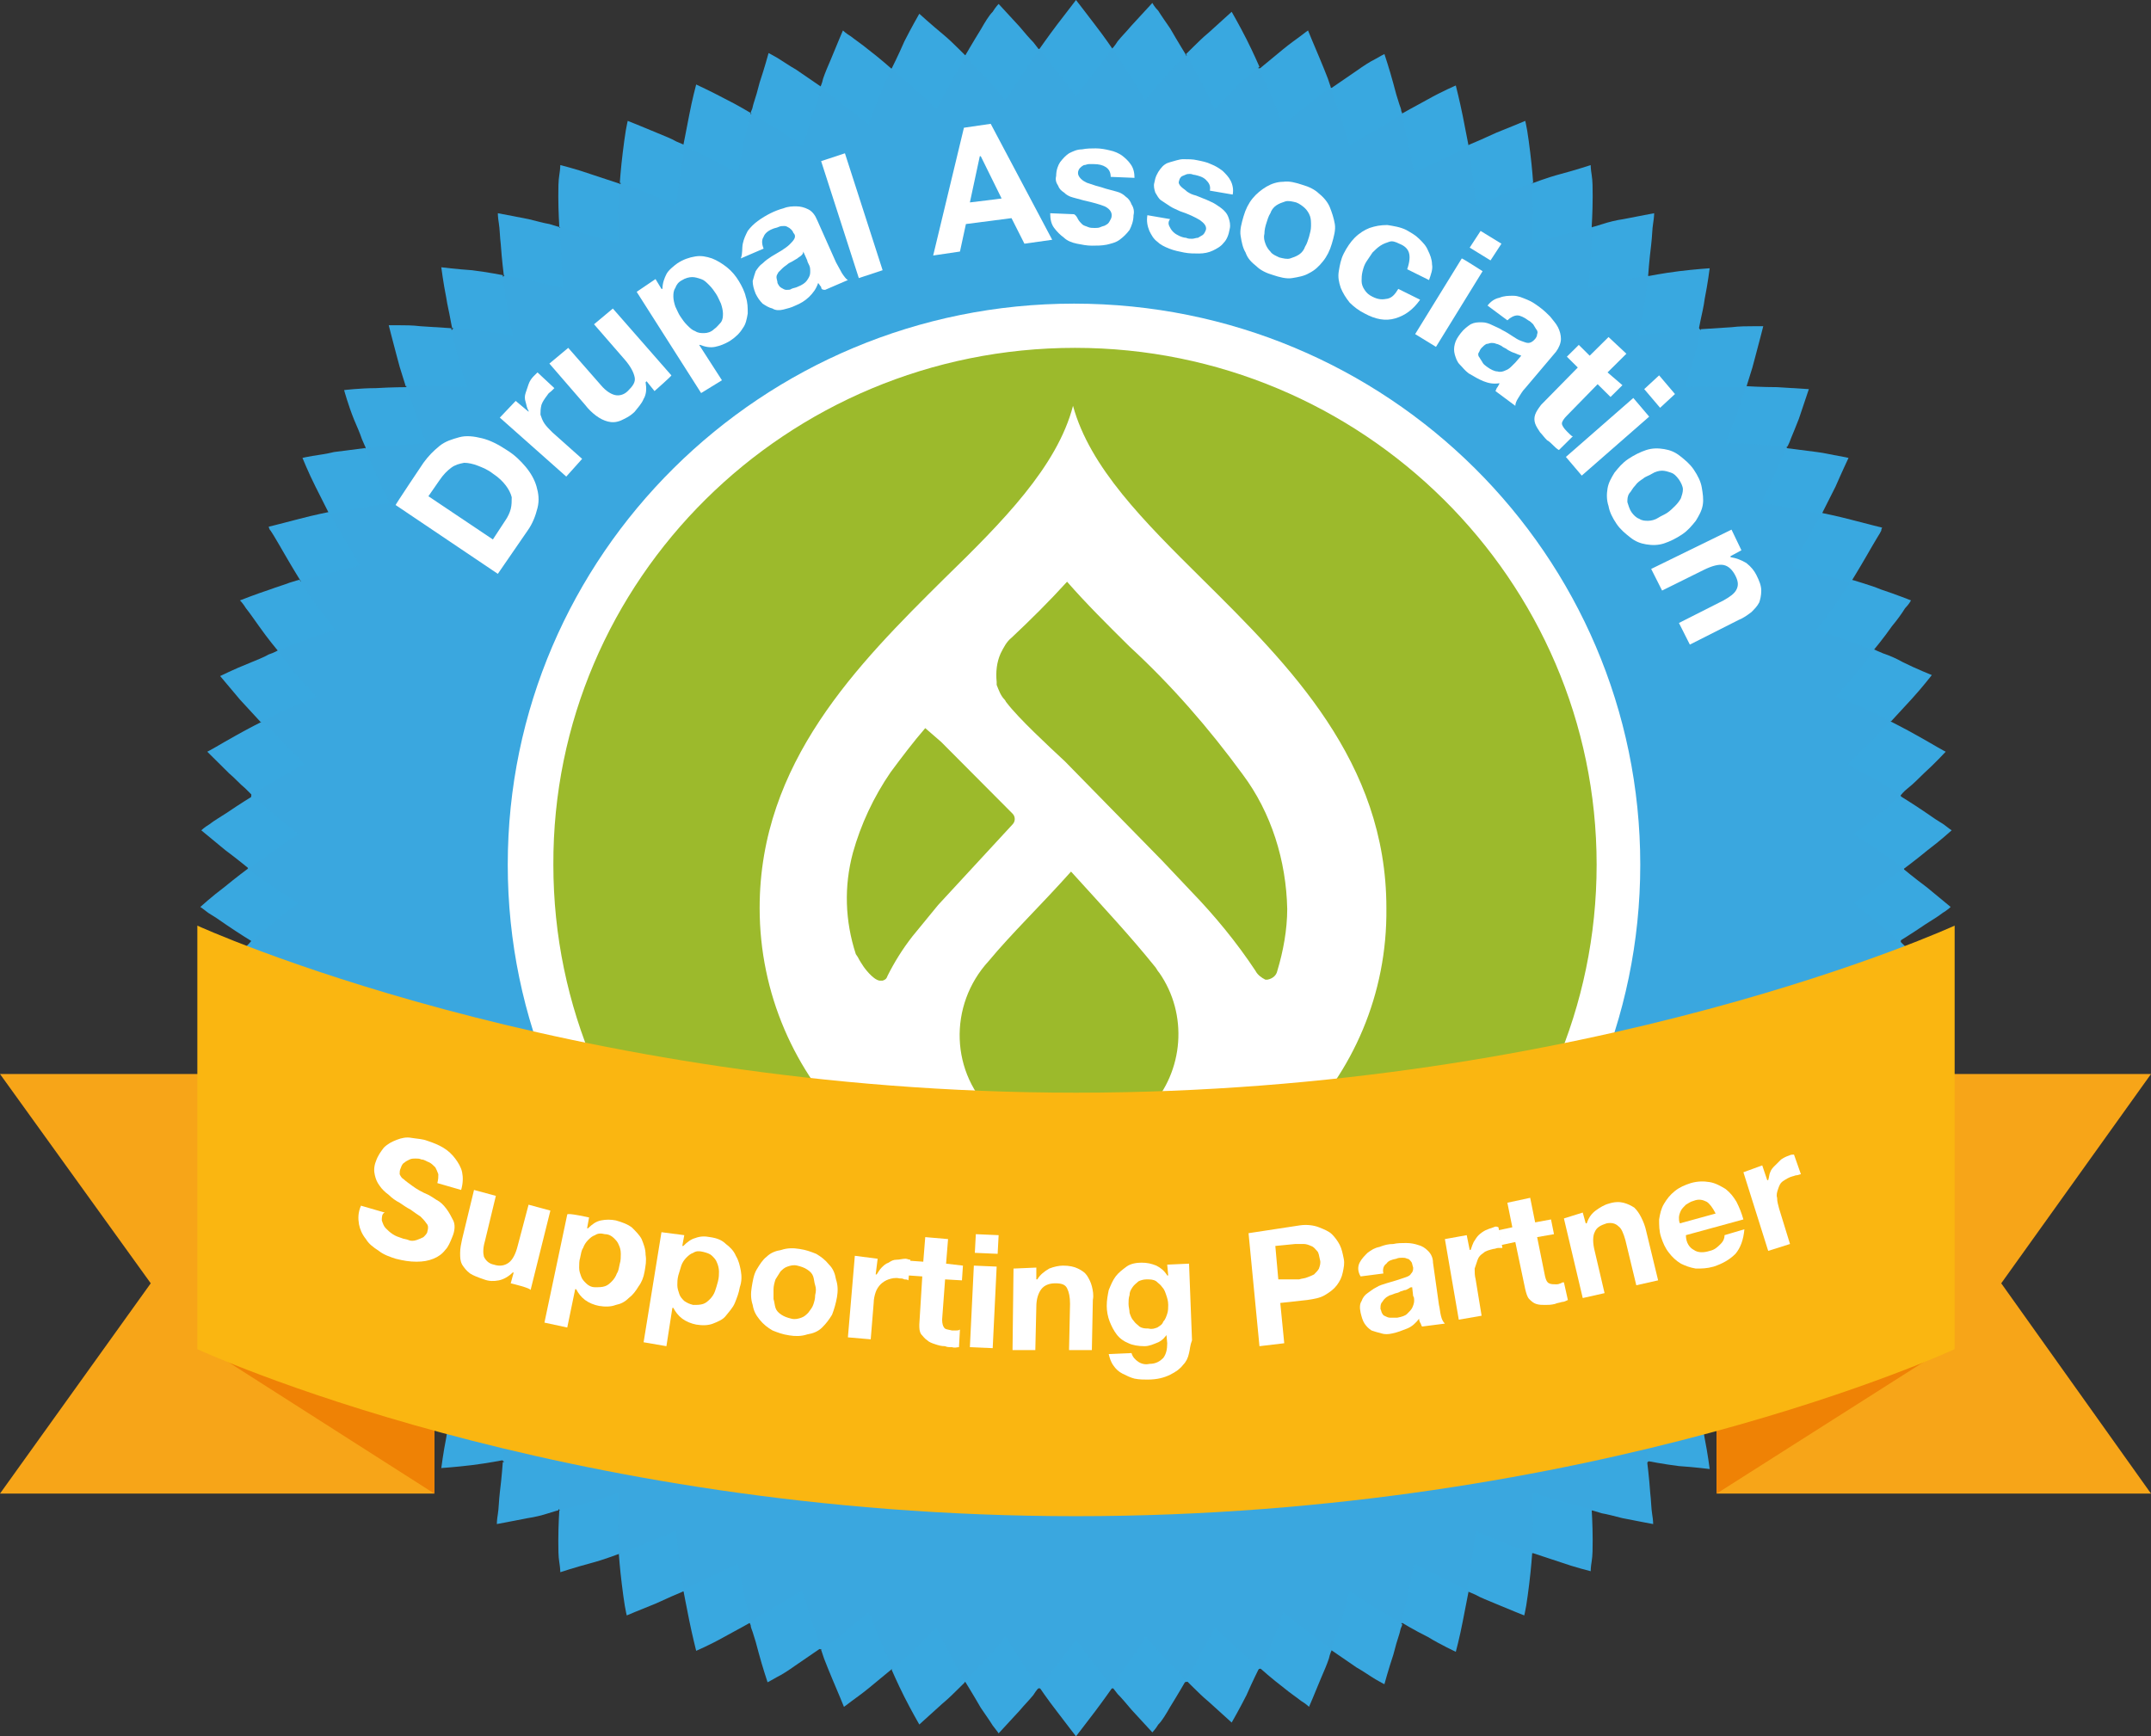 <?xml version="1.0" encoding="UTF-8"?>
<svg xmlns="http://www.w3.org/2000/svg" width="109" height="88" viewBox="0 0 109 88" fill="none">
  <rect x="0" y="0" width="109" height="88" fill="#333333" stroke="none"/>
  <path d="M101.411 65.041L109 54.434H86.989V75.699H109L101.411 65.041Z" fill="#F7A518"></path>
  <path d="M7.639 65.041L0 54.434H22.011V75.699H0L7.639 65.041Z" fill="#F7A518"></path>
  <path d="M86.989 75.699L98.899 68.129V49.404H86.989V75.699Z" fill="#EF8205"></path>
  <path d="M22.011 75.699L10.151 68.129V49.404H22.011L22.011 75.699Z" fill="#EF8205"></path>
  <path d="M96.486 44.025C96.486 66.984 77.692 85.61 54.525 85.61C31.358 85.61 12.563 66.984 12.563 44.025C12.613 21.066 31.358 2.44 54.525 2.44C77.692 2.44 96.486 21.066 96.486 44.025Z" fill="url(#paint0_linear_8590_14473)"></path>
  <path d="M93.924 45.768C93.924 45.768 94.577 45.37 95.18 44.921C95.833 44.473 96.436 44.025 96.436 44.025C96.436 44.025 97.039 44.523 97.642 44.971C98.246 45.469 98.848 45.967 98.848 45.967C98.848 45.967 98.698 46.117 98.446 46.266C98.195 46.465 97.843 46.664 97.542 46.864C96.889 47.312 96.235 47.71 96.235 47.71C96.235 47.71 95.632 47.163 95.079 46.714C94.778 46.465 94.476 46.216 94.275 46.067C94.074 45.868 93.924 45.768 93.924 45.768Z" fill="#39A8E0"></path>
  <path d="M93.622 49.254C93.622 49.254 94.326 48.905 94.979 48.507C95.331 48.308 95.682 48.109 95.883 47.959C96.135 47.81 96.285 47.71 96.285 47.71C96.285 47.71 96.436 47.86 96.637 48.059C96.888 48.258 97.14 48.557 97.441 48.806C97.994 49.354 98.547 49.901 98.547 49.901C98.547 49.901 98.346 50.001 98.094 50.151C97.843 50.3 97.492 50.499 97.14 50.698C96.436 51.097 95.733 51.445 95.733 51.445C95.733 51.445 95.18 50.848 94.677 50.35C94.426 50.051 94.124 49.802 93.924 49.603C93.773 49.404 93.622 49.254 93.622 49.254Z" fill="#39A8E0"></path>
  <path d="M93.019 52.69C93.019 52.69 93.723 52.392 94.426 52.093C95.13 51.744 95.833 51.395 95.833 51.395C95.833 51.395 96.386 51.993 96.889 52.541C97.391 53.139 97.894 53.736 97.894 53.736C97.894 53.736 97.19 54.085 96.436 54.384C96.085 54.533 95.683 54.682 95.431 54.832C95.13 54.931 94.979 55.031 94.979 55.031C94.979 55.031 94.828 54.882 94.677 54.633C94.477 54.384 94.275 54.085 94.024 53.786C93.522 53.288 93.019 52.69 93.019 52.69Z" fill="#39A8E0"></path>
  <path d="M92.064 56.077C92.064 56.077 92.265 56.027 92.516 55.928C92.818 55.828 93.17 55.728 93.522 55.579C94.225 55.33 94.979 55.031 94.979 55.031C94.979 55.031 95.481 55.629 95.934 56.276C96.185 56.625 96.386 56.924 96.587 57.173C96.738 57.422 96.888 57.571 96.888 57.571C96.888 57.571 96.135 57.87 95.381 58.119C94.979 58.268 94.627 58.368 94.376 58.467C94.074 58.567 93.873 58.617 93.873 58.617C93.873 58.617 93.773 58.467 93.622 58.218C93.471 57.969 93.22 57.621 93.019 57.322C92.466 56.724 92.064 56.077 92.064 56.077Z" fill="#39A8E0"></path>
  <path d="M90.808 59.364C90.808 59.364 90.858 59.364 90.959 59.314C91.059 59.264 91.16 59.264 91.31 59.214C91.612 59.115 91.964 59.065 92.316 58.965C93.069 58.766 93.823 58.567 93.823 58.567C93.823 58.567 94.225 59.214 94.627 59.912C94.828 60.26 95.029 60.609 95.18 60.858C95.28 61.007 95.331 61.107 95.381 61.206C95.431 61.306 95.431 61.356 95.431 61.356C95.431 61.356 94.627 61.555 93.873 61.754C93.12 61.953 92.366 62.103 92.366 62.103C92.366 62.103 92.014 61.406 91.612 60.758C91.21 60.011 90.808 59.364 90.808 59.364Z" fill="#39A8E0"></path>
  <path d="M89.25 62.551C89.25 62.551 90.004 62.452 90.758 62.302C91.511 62.153 92.316 62.004 92.316 62.004C92.316 62.004 92.667 62.701 93.019 63.398C93.371 64.095 93.672 64.842 93.672 64.842C93.672 64.842 93.471 64.892 93.17 64.942C92.868 64.992 92.466 65.041 92.064 65.141C91.26 65.241 90.506 65.34 90.506 65.34C90.506 65.34 90.205 64.593 89.903 63.946C89.753 63.597 89.552 63.248 89.451 62.999C89.351 62.701 89.25 62.551 89.25 62.551Z" fill="#39A8E0"></path>
  <path d="M87.441 65.539C87.441 65.539 88.195 65.489 88.948 65.439C89.35 65.39 89.753 65.39 90.004 65.34C90.305 65.29 90.506 65.29 90.506 65.29C90.506 65.29 90.607 65.489 90.707 65.738C90.808 66.037 90.959 66.386 91.109 66.734C91.411 67.481 91.612 68.228 91.612 68.228C91.612 68.228 90.808 68.328 90.004 68.328C89.2 68.378 88.446 68.378 88.446 68.378C88.446 68.378 88.195 67.631 87.943 66.934C87.742 66.236 87.441 65.539 87.441 65.539Z" fill="#39A8E0"></path>
  <path d="M85.381 68.378C85.381 68.378 86.134 68.428 86.938 68.428C87.341 68.428 87.743 68.478 87.994 68.428C88.295 68.428 88.496 68.428 88.496 68.428C88.496 68.428 88.547 68.627 88.647 68.926C88.748 69.225 88.848 69.573 88.948 69.972C89.15 70.719 89.351 71.516 89.351 71.516C89.351 71.516 89.15 71.516 88.848 71.516C88.547 71.516 88.144 71.516 87.743 71.466C86.938 71.416 86.185 71.366 86.185 71.366C86.185 71.366 86.034 70.619 85.833 69.872C85.732 69.474 85.632 69.125 85.531 68.876C85.431 68.578 85.381 68.378 85.381 68.378Z" fill="#39A8E0"></path>
  <path d="M83.018 71.018C83.018 71.018 83.772 71.117 84.526 71.217C84.928 71.266 85.28 71.316 85.581 71.316C85.883 71.366 86.084 71.366 86.084 71.366C86.084 71.366 86.134 71.565 86.184 71.864C86.235 72.163 86.335 72.561 86.385 72.91C86.536 73.657 86.637 74.454 86.637 74.454C86.637 74.454 85.833 74.354 85.079 74.305C84.275 74.205 83.521 74.055 83.521 74.055C83.521 74.055 83.421 73.259 83.32 72.561C83.169 71.765 83.018 71.018 83.018 71.018Z" fill="#39A8E0"></path>
  <path d="M80.456 73.458C80.456 73.458 80.657 73.508 80.908 73.558C81.21 73.607 81.561 73.707 81.964 73.807C82.717 73.956 83.471 74.105 83.471 74.105C83.471 74.105 83.572 74.902 83.622 75.649C83.672 76.048 83.672 76.446 83.722 76.745C83.773 77.044 83.773 77.243 83.773 77.243C83.773 77.243 82.969 77.094 82.215 76.944C81.813 76.844 81.461 76.745 81.159 76.695C80.858 76.595 80.657 76.546 80.657 76.546C80.657 76.546 80.657 76.347 80.607 76.048C80.607 75.749 80.556 75.4 80.556 75.002C80.556 74.205 80.456 73.458 80.456 73.458Z" fill="#39A8E0"></path>
  <path d="M77.692 75.649C77.692 75.649 77.893 75.699 78.144 75.799C78.445 75.898 78.797 75.998 79.149 76.097C79.903 76.297 80.657 76.496 80.657 76.496C80.657 76.496 80.707 77.293 80.707 78.04C80.707 78.438 80.707 78.837 80.657 79.135C80.606 79.434 80.606 79.633 80.606 79.633C80.606 79.633 79.802 79.434 79.099 79.185C78.345 78.936 77.591 78.687 77.591 78.687C77.591 78.687 77.641 77.94 77.692 77.143C77.692 76.396 77.692 75.649 77.692 75.649Z" fill="#39A8E0"></path>
  <path d="M74.777 77.591C74.777 77.591 74.978 77.691 75.229 77.791C75.481 77.89 75.832 78.04 76.184 78.189C76.888 78.488 77.641 78.737 77.641 78.737C77.641 78.737 77.591 79.484 77.491 80.281C77.441 80.679 77.39 81.078 77.34 81.376C77.29 81.675 77.24 81.874 77.24 81.874C77.24 81.874 76.486 81.576 75.782 81.277C75.43 81.127 75.028 80.978 74.777 80.829C74.526 80.729 74.325 80.629 74.325 80.629C74.325 80.629 74.375 80.43 74.425 80.131C74.475 79.832 74.526 79.434 74.576 79.085C74.677 78.338 74.777 77.591 74.777 77.591Z" fill="#39A8E0"></path>
  <path d="M71.661 79.235C71.661 79.235 72.315 79.583 73.018 79.932C73.722 80.281 74.425 80.629 74.425 80.629C74.425 80.629 74.275 81.376 74.124 82.173C73.973 82.97 73.772 83.717 73.772 83.717C73.772 83.717 73.018 83.368 72.365 82.97C71.661 82.621 71.008 82.223 71.008 82.223C71.008 82.223 71.209 81.476 71.36 80.729C71.51 79.982 71.661 79.235 71.661 79.235Z" fill="#39A8E0"></path>
  <path d="M68.395 80.629C68.395 80.629 69.048 81.077 69.701 81.476C70.053 81.675 70.355 81.874 70.606 82.024C70.757 82.123 70.857 82.173 70.908 82.223C71.008 82.273 71.058 82.322 71.058 82.322C71.058 82.322 71.058 82.372 71.008 82.472C70.958 82.572 70.958 82.671 70.908 82.82C70.807 83.119 70.707 83.468 70.606 83.866C70.355 84.613 70.154 85.36 70.154 85.36C70.154 85.36 69.953 85.261 69.701 85.111C69.45 84.962 69.098 84.713 68.747 84.514C68.093 84.066 67.44 83.617 67.44 83.617C67.44 83.617 67.691 82.87 67.943 82.173C68.043 81.775 68.194 81.426 68.244 81.177C68.345 80.828 68.395 80.629 68.395 80.629Z" fill="#39A8E0"></path>
  <path d="M65.028 81.725C65.028 81.725 65.631 82.223 66.234 82.671C66.535 82.92 66.887 83.169 67.088 83.319C67.339 83.518 67.49 83.618 67.49 83.618C67.49 83.618 67.39 83.817 67.339 84.066C67.239 84.365 67.088 84.713 66.937 85.062C66.636 85.809 66.334 86.506 66.334 86.506C66.334 86.506 66.183 86.356 65.932 86.207C65.681 86.008 65.379 85.809 65.078 85.56C64.425 85.062 63.872 84.564 63.872 84.564C63.872 84.564 64.224 83.866 64.475 83.169C64.626 82.821 64.776 82.472 64.877 82.173C64.927 81.874 65.028 81.725 65.028 81.725Z" fill="#39A8E0"></path>
  <path d="M61.56 82.472C61.56 82.472 62.113 83.02 62.666 83.518C63.219 84.016 63.822 84.514 63.822 84.514C63.822 84.514 63.47 85.211 63.168 85.908C62.816 86.606 62.414 87.303 62.414 87.303C62.414 87.303 61.812 86.755 61.259 86.257C60.957 86.008 60.656 85.709 60.455 85.51C60.254 85.311 60.103 85.161 60.103 85.161C60.103 85.161 60.203 84.962 60.354 84.713C60.505 84.464 60.706 84.115 60.857 83.767C61.259 83.169 61.56 82.472 61.56 82.472Z" fill="#39A8E0"></path>
  <path d="M58.043 82.92C58.043 82.92 58.193 83.07 58.344 83.269C58.545 83.518 58.797 83.767 59.048 84.066C59.6 84.613 60.103 85.161 60.103 85.161C60.103 85.161 59.701 85.858 59.299 86.506C59.098 86.855 58.897 87.203 58.696 87.402C58.545 87.651 58.394 87.801 58.394 87.801C58.394 87.801 57.842 87.203 57.339 86.655C57.088 86.356 56.837 86.058 56.636 85.858C56.434 85.609 56.334 85.46 56.334 85.46C56.334 85.46 56.434 85.311 56.636 85.062C56.786 84.813 57.038 84.464 57.239 84.165C57.691 83.617 58.043 82.92 58.043 82.92Z" fill="#39A8E0"></path>
  <path d="M54.525 83.119C54.525 83.119 54.977 83.717 55.429 84.315C55.932 84.912 56.384 85.51 56.384 85.51C56.384 85.51 55.932 86.157 55.48 86.755C55.027 87.353 54.525 88 54.525 88C54.525 88 54.022 87.353 53.57 86.755C53.067 86.108 52.666 85.51 52.666 85.51C52.666 85.51 53.168 84.912 53.62 84.315C54.073 83.717 54.525 83.119 54.525 83.119Z" fill="#39A8E0"></path>
  <path d="M50.957 82.92C50.957 82.92 51.359 83.567 51.761 84.215C51.962 84.564 52.213 84.862 52.364 85.111C52.515 85.36 52.666 85.51 52.666 85.51C52.666 85.51 52.515 85.659 52.364 85.908C52.163 86.157 51.912 86.406 51.661 86.705C51.108 87.303 50.605 87.85 50.605 87.85C50.605 87.85 50.505 87.701 50.304 87.452C50.153 87.203 49.902 86.855 49.701 86.556C49.299 85.858 48.897 85.211 48.897 85.211C48.897 85.211 49.45 84.663 49.952 84.115C50.203 83.817 50.455 83.567 50.656 83.319C50.856 83.07 50.957 82.92 50.957 82.92Z" fill="#39A8E0"></path>
  <path d="M47.439 82.472C47.439 82.472 47.791 83.169 48.143 83.866C48.344 84.215 48.495 84.564 48.645 84.813C48.796 85.062 48.897 85.261 48.897 85.261C48.897 85.261 48.746 85.41 48.545 85.609C48.344 85.809 48.042 86.108 47.741 86.356C47.138 86.904 46.585 87.402 46.585 87.402C46.585 87.402 46.183 86.705 45.831 86.008C45.479 85.311 45.178 84.614 45.178 84.614C45.178 84.614 45.781 84.115 46.334 83.618C46.937 83.02 47.439 82.472 47.439 82.472Z" fill="#39A8E0"></path>
  <path d="M44.022 81.725C44.022 81.725 44.123 81.924 44.223 82.173C44.324 82.422 44.474 82.821 44.625 83.169C44.927 83.866 45.228 84.564 45.228 84.564C45.228 84.564 44.625 85.062 44.022 85.56C43.721 85.809 43.369 86.058 43.168 86.207C42.916 86.406 42.766 86.506 42.766 86.506C42.766 86.506 42.464 85.759 42.163 85.062C42.012 84.713 41.861 84.315 41.761 84.066C41.66 83.767 41.61 83.618 41.61 83.618C41.61 83.618 41.761 83.518 42.012 83.319C42.263 83.169 42.565 82.92 42.866 82.671C43.419 82.173 44.022 81.725 44.022 81.725Z" fill="#39A8E0"></path>
  <path d="M40.655 80.629C40.655 80.629 40.705 80.828 40.806 81.077C40.906 81.376 41.007 81.725 41.107 82.073C41.358 82.82 41.61 83.518 41.61 83.518C41.61 83.518 40.956 83.966 40.303 84.414C39.951 84.663 39.65 84.862 39.348 85.012C39.097 85.161 38.896 85.261 38.896 85.261C38.896 85.261 38.645 84.514 38.444 83.767C38.343 83.368 38.243 83.02 38.142 82.721C38.092 82.572 38.041 82.472 38.041 82.372C37.991 82.273 37.991 82.223 37.991 82.223C37.991 82.223 38.041 82.173 38.142 82.123C38.243 82.073 38.343 82.024 38.444 81.924C38.695 81.775 39.047 81.576 39.348 81.376C40.001 81.028 40.655 80.629 40.655 80.629Z" fill="#39A8E0"></path>
  <path d="M37.388 79.235C37.388 79.235 37.539 79.982 37.69 80.729C37.841 81.476 38.042 82.223 38.042 82.223C38.042 82.223 37.338 82.621 36.685 82.97C35.981 83.368 35.278 83.667 35.278 83.667C35.278 83.667 35.077 82.87 34.926 82.123C34.775 81.376 34.624 80.579 34.624 80.579C34.624 80.579 35.328 80.231 36.032 79.882C36.735 79.583 37.388 79.235 37.388 79.235Z" fill="#39A8E0"></path>
  <path d="M34.273 77.591C34.273 77.591 34.323 78.338 34.424 79.085C34.474 79.484 34.524 79.832 34.574 80.131C34.625 80.43 34.675 80.629 34.675 80.629C34.675 80.629 34.474 80.729 34.223 80.829C33.971 80.928 33.569 81.127 33.218 81.277C32.464 81.576 31.76 81.874 31.76 81.874C31.76 81.874 31.71 81.675 31.66 81.376C31.609 81.078 31.559 80.679 31.509 80.281C31.408 79.484 31.358 78.737 31.358 78.737C31.358 78.737 32.112 78.488 32.816 78.189C33.167 78.04 33.519 77.89 33.77 77.791C34.072 77.641 34.273 77.591 34.273 77.591Z" fill="#39A8E0"></path>
  <path d="M31.308 75.649C31.308 75.649 31.308 76.396 31.308 77.193C31.308 77.99 31.408 78.737 31.408 78.737C31.408 78.737 30.654 79.036 29.901 79.235C29.147 79.434 28.393 79.683 28.393 79.683C28.393 79.683 28.393 79.484 28.343 79.185C28.292 78.886 28.292 78.488 28.292 78.09C28.292 77.293 28.343 76.546 28.343 76.546C28.343 76.546 29.097 76.346 29.85 76.147C30.202 76.048 30.604 75.898 30.855 75.848C31.157 75.699 31.308 75.649 31.308 75.649Z" fill="#39A8E0"></path>
  <path d="M28.544 73.458C28.544 73.458 28.444 74.205 28.393 75.002C28.343 75.4 28.343 75.799 28.343 76.048C28.343 76.347 28.293 76.546 28.293 76.546C28.293 76.546 28.092 76.595 27.79 76.695C27.489 76.795 27.087 76.894 26.735 76.944C25.981 77.094 25.177 77.243 25.177 77.243C25.177 77.243 25.177 77.044 25.227 76.745C25.278 76.446 25.278 76.048 25.328 75.649C25.428 74.852 25.479 74.105 25.479 74.105C25.479 74.105 26.232 73.956 26.986 73.807C27.388 73.707 27.74 73.657 28.041 73.558C28.343 73.508 28.544 73.458 28.544 73.458Z" fill="#39A8E0"></path>
  <path d="M25.981 71.018C25.981 71.018 25.83 71.765 25.679 72.512C25.579 73.259 25.478 74.006 25.478 74.006C25.478 74.006 24.724 74.155 23.92 74.255C23.116 74.354 22.362 74.404 22.362 74.404C22.362 74.404 22.463 73.607 22.614 72.86C22.664 72.462 22.765 72.063 22.815 71.814C22.865 71.516 22.915 71.316 22.915 71.316C22.915 71.316 23.116 71.266 23.418 71.266C23.719 71.217 24.071 71.217 24.473 71.167C25.227 71.117 25.981 71.018 25.981 71.018Z" fill="#39A8E0"></path>
  <path d="M23.669 68.378C23.669 68.378 23.619 68.577 23.518 68.826C23.418 69.125 23.317 69.474 23.217 69.823C23.016 70.57 22.865 71.317 22.865 71.317C22.865 71.317 22.061 71.366 21.307 71.416C20.905 71.466 20.503 71.466 20.202 71.466C19.9 71.466 19.699 71.466 19.699 71.466C19.699 71.466 19.9 70.669 20.101 69.922C20.202 69.524 20.302 69.175 20.403 68.876C20.503 68.578 20.554 68.378 20.554 68.378C20.554 68.378 20.755 68.378 21.056 68.378C21.358 68.378 21.76 68.378 22.111 68.378C22.915 68.428 23.669 68.378 23.669 68.378Z" fill="#39A8E0"></path>
  <path d="M21.609 65.54C21.609 65.54 21.307 66.237 21.056 66.984C20.805 67.731 20.554 68.428 20.554 68.428C20.554 68.428 19.749 68.378 18.996 68.378C18.192 68.328 17.438 68.279 17.438 68.279C17.438 68.279 17.689 67.531 17.94 66.784C18.091 66.386 18.242 66.037 18.342 65.788C18.443 65.49 18.543 65.34 18.543 65.34C18.543 65.34 18.744 65.39 19.046 65.39C19.348 65.44 19.749 65.44 20.101 65.49C20.855 65.54 21.609 65.54 21.609 65.54Z" fill="#39A8E0"></path>
  <path d="M19.75 62.551C19.75 62.551 19.649 62.751 19.549 62.999C19.398 63.248 19.247 63.597 19.096 63.946C18.795 64.643 18.493 65.34 18.493 65.34C18.493 65.34 17.739 65.241 16.935 65.141C16.533 65.091 16.131 64.992 15.83 64.942C15.528 64.892 15.327 64.842 15.327 64.842C15.327 64.842 15.679 64.095 15.981 63.398C16.332 62.701 16.684 62.004 16.684 62.004C16.684 62.004 17.488 62.153 18.242 62.302C18.996 62.452 19.75 62.551 19.75 62.551Z" fill="#39A8E0"></path>
  <path d="M18.242 59.364C18.242 59.364 17.84 60.011 17.488 60.659C17.086 61.356 16.735 62.004 16.735 62.004C16.735 62.004 15.981 61.854 15.227 61.655C14.473 61.456 13.669 61.257 13.669 61.257C13.669 61.257 13.719 61.207 13.719 61.107C13.77 61.008 13.82 60.908 13.92 60.758C14.071 60.51 14.272 60.161 14.473 59.812C14.875 59.115 15.277 58.468 15.277 58.468C15.277 58.468 16.031 58.717 16.785 58.866C17.187 58.966 17.538 59.065 17.79 59.115C17.941 59.165 18.041 59.165 18.142 59.215C18.192 59.364 18.242 59.364 18.242 59.364Z" fill="#39A8E0"></path>
  <path d="M16.985 56.077C16.985 56.077 16.533 56.675 16.081 57.322C15.83 57.671 15.629 57.969 15.478 58.218C15.327 58.467 15.226 58.617 15.226 58.617C15.226 58.617 15.026 58.567 14.724 58.467C14.422 58.368 14.071 58.268 13.719 58.119C12.965 57.87 12.211 57.571 12.211 57.571C12.211 57.571 12.312 57.372 12.513 57.173C12.664 56.924 12.915 56.575 13.166 56.276C13.618 55.629 14.121 55.031 14.121 55.031C14.121 55.031 14.875 55.33 15.578 55.579C15.93 55.728 16.282 55.828 16.583 55.928C16.785 56.027 16.985 56.077 16.985 56.077Z" fill="#39A8E0"></path>
  <path d="M16.031 52.691C16.031 52.691 15.528 53.238 15.026 53.836C14.774 54.135 14.523 54.434 14.372 54.683C14.222 54.932 14.071 55.081 14.071 55.081C14.071 55.081 13.87 54.981 13.619 54.882C13.317 54.782 12.965 54.633 12.614 54.434C11.91 54.085 11.156 53.786 11.156 53.786C11.156 53.786 11.659 53.139 12.161 52.591C12.714 51.993 13.217 51.446 13.217 51.446C13.217 51.446 13.92 51.794 14.624 52.143C15.327 52.392 16.031 52.691 16.031 52.691Z" fill="#39A8E0"></path>
  <path d="M15.428 49.254C15.428 49.254 15.277 49.404 15.076 49.603C14.875 49.802 14.573 50.101 14.322 50.35C13.769 50.898 13.267 51.445 13.267 51.445C13.267 51.445 12.563 51.097 11.86 50.698C11.508 50.499 11.156 50.3 10.905 50.151C10.654 50.001 10.453 49.901 10.453 49.901C10.453 49.901 11.005 49.304 11.558 48.806C11.86 48.507 12.111 48.258 12.362 48.059C12.614 47.86 12.714 47.71 12.714 47.71C12.714 47.71 12.865 47.81 13.116 47.959C13.367 48.109 13.719 48.308 14.021 48.507C14.724 48.905 15.428 49.254 15.428 49.254Z" fill="#39A8E0"></path>
  <path d="M15.126 45.768C15.126 45.768 14.975 45.917 14.724 46.067C14.473 46.216 14.222 46.515 13.92 46.714C13.317 47.212 12.764 47.71 12.764 47.71C12.764 47.71 12.111 47.312 11.458 46.864C11.106 46.614 10.804 46.415 10.553 46.266C10.302 46.067 10.151 45.967 10.151 45.967C10.151 45.967 10.754 45.419 11.357 44.971C11.96 44.473 12.563 44.025 12.563 44.025C12.563 44.025 13.216 44.523 13.82 44.921C14.473 45.37 15.126 45.768 15.126 45.768Z" fill="#39A8E0"></path>
  <path d="M15.126 42.282C15.126 42.282 14.473 42.68 13.87 43.129C13.216 43.577 12.613 44.025 12.613 44.025C12.613 44.025 12.01 43.527 11.407 43.079C10.804 42.581 10.201 42.083 10.201 42.083C10.201 42.083 10.352 41.933 10.603 41.784C10.855 41.585 11.206 41.385 11.508 41.186C12.161 40.738 12.815 40.34 12.815 40.34C12.815 40.34 13.418 40.887 13.97 41.336C14.272 41.585 14.573 41.834 14.774 41.983C14.925 42.132 15.126 42.282 15.126 42.282Z" fill="#39A8E0"></path>
  <path d="M15.428 38.746C15.428 38.746 14.724 39.094 14.071 39.493C13.719 39.692 13.367 39.891 13.166 40.041C12.915 40.19 12.764 40.29 12.764 40.29C12.764 40.29 12.613 40.14 12.412 39.941C12.161 39.742 11.91 39.443 11.608 39.194C11.055 38.646 10.503 38.098 10.503 38.098C10.503 38.098 10.704 37.999 10.955 37.849C11.206 37.7 11.558 37.501 11.91 37.302C12.613 36.903 13.317 36.554 13.317 36.554C13.317 36.554 13.87 37.152 14.372 37.65C14.623 37.949 14.925 38.198 15.126 38.397C15.277 38.596 15.428 38.746 15.428 38.746Z" fill="#39A8E0"></path>
  <path d="M16.031 35.31C16.031 35.31 15.327 35.608 14.624 35.907C13.92 36.256 13.217 36.605 13.217 36.605C13.217 36.605 12.664 36.007 12.161 35.459C11.659 34.861 11.156 34.264 11.156 34.264C11.156 34.264 11.86 33.915 12.614 33.616C12.965 33.467 13.367 33.318 13.619 33.168C13.92 33.069 14.071 32.969 14.071 32.969C14.071 32.969 14.222 33.118 14.372 33.367C14.573 33.616 14.774 33.915 15.026 34.214C15.528 34.762 16.031 35.31 16.031 35.31Z" fill="#39A8E0"></path>
  <path d="M16.986 31.923C16.986 31.923 16.785 31.973 16.533 32.072C16.232 32.172 15.88 32.272 15.528 32.421C14.825 32.67 14.071 32.969 14.071 32.969C14.071 32.969 13.569 32.371 13.116 31.724C12.865 31.375 12.664 31.076 12.463 30.827C12.312 30.578 12.161 30.429 12.161 30.429C12.161 30.429 12.915 30.13 13.669 29.881C14.071 29.732 14.423 29.632 14.674 29.532C14.976 29.433 15.177 29.383 15.177 29.383C15.177 29.383 15.277 29.532 15.428 29.782C15.579 30.031 15.83 30.379 16.031 30.678C16.533 31.325 16.986 31.923 16.986 31.923Z" fill="#39A8E0"></path>
  <path d="M18.242 28.636C18.242 28.636 18.192 28.636 18.091 28.686C17.991 28.736 17.89 28.736 17.739 28.785C17.438 28.885 17.086 28.935 16.735 29.035C15.981 29.234 15.227 29.433 15.227 29.433C15.227 29.433 14.825 28.785 14.423 28.088C14.222 27.74 14.021 27.391 13.87 27.142C13.77 26.993 13.719 26.893 13.669 26.843C13.619 26.744 13.619 26.694 13.619 26.694C13.619 26.694 14.423 26.495 15.177 26.295C15.93 26.096 16.684 25.947 16.684 25.947C16.684 25.947 17.036 26.644 17.438 27.291C17.84 27.989 18.242 28.636 18.242 28.636Z" fill="#39A8E0"></path>
  <path d="M19.75 25.499C19.75 25.499 18.996 25.598 18.242 25.748C17.488 25.897 16.684 26.047 16.684 26.047C16.684 26.047 16.332 25.349 15.981 24.652C15.629 23.955 15.327 23.208 15.327 23.208C15.327 23.208 15.528 23.158 15.83 23.108C16.131 23.059 16.533 23.009 16.935 22.909C17.739 22.809 18.493 22.71 18.493 22.71C18.493 22.71 18.795 23.457 19.096 24.104C19.247 24.453 19.398 24.802 19.549 25.051C19.649 25.3 19.75 25.499 19.75 25.499Z" fill="#39A8E0"></path>
  <path d="M21.609 22.46C21.609 22.46 20.855 22.51 20.101 22.56C19.699 22.61 19.297 22.61 19.046 22.66C18.744 22.709 18.543 22.709 18.543 22.709C18.543 22.709 18.443 22.51 18.342 22.261C18.242 21.962 18.091 21.614 17.94 21.265C17.639 20.518 17.438 19.771 17.438 19.771C17.438 19.771 18.242 19.672 19.046 19.672C19.85 19.622 20.604 19.622 20.604 19.622C20.604 19.622 20.855 20.369 21.106 21.066C21.307 21.763 21.609 22.46 21.609 22.46Z" fill="#39A8E0"></path>
  <path d="M23.669 19.622C23.669 19.622 22.915 19.572 22.111 19.572C21.709 19.572 21.307 19.522 21.056 19.572C20.755 19.572 20.554 19.572 20.554 19.572C20.554 19.572 20.503 19.373 20.403 19.074C20.302 18.775 20.202 18.427 20.101 18.028C19.9 17.281 19.699 16.484 19.699 16.484C19.699 16.484 19.9 16.484 20.202 16.484C20.503 16.484 20.905 16.484 21.307 16.534C22.111 16.584 22.865 16.634 22.865 16.634C22.865 16.634 23.016 17.381 23.217 18.128C23.317 18.526 23.418 18.875 23.518 19.124C23.619 19.423 23.669 19.622 23.669 19.622Z" fill="#39A8E0"></path>
  <path d="M25.981 16.983C25.981 16.983 25.227 16.883 24.473 16.783C24.071 16.733 23.719 16.684 23.418 16.684C23.116 16.634 22.915 16.634 22.915 16.634C22.915 16.634 22.865 16.435 22.815 16.136C22.765 15.837 22.664 15.439 22.614 15.09C22.463 14.343 22.362 13.546 22.362 13.546C22.362 13.546 23.166 13.646 23.92 13.696C24.724 13.795 25.478 13.945 25.478 13.945C25.478 13.945 25.579 14.741 25.679 15.439C25.83 16.235 25.981 16.983 25.981 16.983Z" fill="#39A8E0"></path>
  <path d="M28.544 14.592C28.544 14.592 28.343 14.542 28.092 14.492C27.79 14.443 27.438 14.343 27.036 14.243C26.282 14.094 25.529 13.944 25.529 13.944C25.529 13.944 25.428 13.148 25.378 12.401C25.328 12.002 25.328 11.604 25.277 11.305C25.227 11.006 25.227 10.807 25.227 10.807C25.227 10.807 26.031 10.956 26.785 11.106C27.187 11.205 27.539 11.305 27.84 11.355C28.142 11.454 28.343 11.504 28.343 11.504C28.343 11.504 28.343 11.703 28.393 12.002C28.393 12.301 28.444 12.65 28.444 13.048C28.494 13.795 28.544 14.592 28.544 14.592Z" fill="#39A8E0"></path>
  <path d="M31.308 12.351C31.308 12.351 31.107 12.301 30.855 12.201C30.554 12.102 30.202 12.002 29.85 11.902C29.097 11.703 28.343 11.504 28.343 11.504C28.343 11.504 28.292 10.707 28.292 9.96C28.292 9.562 28.292 9.163 28.343 8.865C28.393 8.566 28.393 8.367 28.393 8.367C28.393 8.367 29.197 8.566 29.901 8.815C30.654 9.064 31.408 9.313 31.408 9.313C31.408 9.313 31.358 10.06 31.308 10.857C31.308 11.653 31.308 12.351 31.308 12.351Z" fill="#39A8E0"></path>
  <path d="M34.273 10.409C34.273 10.409 34.072 10.309 33.821 10.21C33.569 10.11 33.218 9.961 32.866 9.811C32.162 9.512 31.408 9.263 31.408 9.263C31.408 9.263 31.459 8.516 31.559 7.719C31.609 7.321 31.66 6.923 31.71 6.624C31.76 6.325 31.81 6.126 31.81 6.126C31.81 6.126 32.564 6.425 33.268 6.723C33.62 6.873 34.022 7.022 34.273 7.172C34.524 7.271 34.725 7.371 34.725 7.371C34.725 7.371 34.675 7.57 34.625 7.869C34.574 8.168 34.524 8.566 34.474 8.915C34.323 9.712 34.273 10.409 34.273 10.409Z" fill="#39A8E0"></path>
  <path d="M37.388 8.765C37.388 8.765 36.735 8.416 36.032 8.068C35.328 7.719 34.624 7.371 34.624 7.371C34.624 7.371 34.775 6.624 34.926 5.827C35.077 5.03 35.278 4.283 35.278 4.283C35.278 4.283 36.032 4.632 36.685 4.98C37.388 5.329 38.042 5.727 38.042 5.727C38.042 5.727 37.841 6.474 37.69 7.221C37.539 8.018 37.388 8.765 37.388 8.765Z" fill="#39A8E0"></path>
  <path d="M40.655 7.371C40.655 7.371 40.002 6.922 39.348 6.524C38.997 6.325 38.695 6.126 38.444 5.976C38.293 5.877 38.193 5.827 38.142 5.777C38.092 5.777 38.042 5.727 38.042 5.727C38.042 5.727 38.042 5.677 38.092 5.578C38.142 5.478 38.142 5.379 38.193 5.229C38.293 4.93 38.394 4.582 38.494 4.183C38.745 3.436 38.946 2.689 38.946 2.689C38.946 2.689 39.147 2.789 39.399 2.938C39.65 3.088 40.002 3.337 40.353 3.536C41.007 3.984 41.66 4.432 41.66 4.432C41.66 4.432 41.409 5.179 41.157 5.877C41.057 6.275 40.906 6.624 40.856 6.873C40.705 7.221 40.655 7.371 40.655 7.371Z" fill="#39A8E0"></path>
  <path d="M44.022 6.325C44.022 6.325 43.419 5.827 42.816 5.379C42.514 5.13 42.163 4.881 41.961 4.731C41.71 4.532 41.559 4.433 41.559 4.433C41.559 4.433 41.66 4.233 41.71 3.984C41.811 3.686 41.961 3.337 42.112 2.988C42.414 2.241 42.715 1.544 42.715 1.544C42.715 1.544 42.866 1.693 43.117 1.843C43.369 2.042 43.67 2.241 43.972 2.49C44.625 2.988 45.178 3.486 45.178 3.486C45.178 3.486 44.826 4.184 44.575 4.881C44.424 5.229 44.273 5.578 44.173 5.877C44.072 6.126 44.022 6.325 44.022 6.325Z" fill="#39A8E0"></path>
  <path d="M47.439 5.528C47.439 5.528 46.886 4.98 46.334 4.482C45.781 3.984 45.178 3.486 45.178 3.486C45.178 3.486 45.53 2.789 45.831 2.092C46.183 1.395 46.585 0.697 46.585 0.697C46.585 0.697 47.188 1.245 47.791 1.743C48.093 1.992 48.394 2.291 48.595 2.49C48.796 2.689 48.947 2.839 48.947 2.839C48.947 2.839 48.846 3.038 48.696 3.287C48.545 3.536 48.344 3.885 48.193 4.233C47.791 4.831 47.439 5.528 47.439 5.528Z" fill="#39A8E0"></path>
  <path d="M50.957 5.08C50.957 5.08 50.806 4.93 50.656 4.731C50.455 4.482 50.203 4.233 49.952 3.934C49.399 3.387 48.897 2.839 48.897 2.839C48.897 2.839 49.299 2.142 49.701 1.494C49.902 1.145 50.103 0.797 50.304 0.598C50.455 0.349 50.605 0.199 50.605 0.199C50.605 0.199 51.158 0.797 51.661 1.345C51.912 1.644 52.163 1.942 52.364 2.142C52.565 2.391 52.666 2.54 52.666 2.54C52.666 2.54 52.565 2.689 52.364 2.938C52.213 3.187 51.962 3.536 51.761 3.835C51.359 4.432 50.957 5.08 50.957 5.08Z" fill="#39A8E0"></path>
  <path d="M54.525 4.881C54.525 4.881 54.073 4.283 53.62 3.685C53.118 3.088 52.666 2.49 52.666 2.49C52.666 2.49 53.118 1.843 53.57 1.245C54.073 0.598 54.525 0 54.525 0C54.525 0 55.027 0.647 55.48 1.245C55.982 1.892 56.384 2.49 56.384 2.49C56.384 2.49 55.882 3.088 55.429 3.685C54.977 4.283 54.525 4.881 54.525 4.881Z" fill="#39A8E0"></path>
  <path d="M58.043 5.08C58.043 5.08 57.641 4.432 57.239 3.785C57.038 3.436 56.786 3.138 56.636 2.889C56.485 2.64 56.334 2.49 56.334 2.49C56.334 2.49 56.485 2.341 56.636 2.092C56.837 1.843 57.088 1.594 57.339 1.295C57.892 0.697 58.394 0.149 58.394 0.149C58.394 0.149 58.495 0.349 58.696 0.548C58.847 0.797 59.098 1.146 59.299 1.444C59.701 2.142 60.103 2.789 60.103 2.789C60.103 2.789 59.55 3.337 59.048 3.885C58.797 4.183 58.545 4.432 58.344 4.681C58.193 4.93 58.043 5.08 58.043 5.08Z" fill="#39A8E0"></path>
  <path d="M61.56 5.528C61.56 5.528 61.208 4.831 60.857 4.134C60.656 3.785 60.505 3.436 60.354 3.187C60.203 2.938 60.103 2.739 60.103 2.739C60.103 2.739 60.254 2.59 60.455 2.391C60.656 2.191 60.957 1.893 61.259 1.644C61.862 1.096 62.414 0.598 62.414 0.598C62.414 0.598 62.816 1.295 63.168 1.992C63.52 2.689 63.822 3.387 63.822 3.387C63.822 3.387 63.219 3.885 62.666 4.383C62.113 4.98 61.56 5.528 61.56 5.528Z" fill="#39A8E0"></path>
  <path d="M65.028 6.325C65.028 6.325 64.927 6.126 64.827 5.877C64.726 5.578 64.576 5.229 64.425 4.881C64.123 4.184 63.822 3.486 63.822 3.486C63.822 3.486 64.425 2.988 65.028 2.49C65.329 2.241 65.681 1.992 65.882 1.843C66.133 1.644 66.284 1.544 66.284 1.544C66.284 1.544 66.586 2.291 66.887 2.988C67.038 3.337 67.189 3.735 67.289 3.984C67.39 4.283 67.44 4.433 67.44 4.433C67.44 4.433 67.289 4.532 67.038 4.731C66.787 4.881 66.485 5.13 66.183 5.379C65.631 5.827 65.028 6.325 65.028 6.325Z" fill="#39A8E0"></path>
  <path d="M68.395 7.371C68.395 7.371 68.345 7.172 68.244 6.923C68.144 6.624 68.043 6.275 67.943 5.927C67.691 5.179 67.44 4.482 67.44 4.482C67.44 4.482 68.093 4.034 68.747 3.586C69.098 3.337 69.4 3.138 69.701 2.988C69.953 2.839 70.154 2.739 70.154 2.739C70.154 2.739 70.405 3.486 70.606 4.233C70.707 4.632 70.807 4.98 70.908 5.279C70.958 5.429 71.008 5.528 71.008 5.628C71.058 5.727 71.058 5.777 71.058 5.777C71.058 5.777 71.008 5.827 70.908 5.877C70.807 5.927 70.707 5.976 70.606 6.076C70.355 6.225 70.003 6.425 69.701 6.624C68.998 6.972 68.395 7.371 68.395 7.371Z" fill="#39A8E0"></path>
  <path d="M71.661 8.765C71.661 8.765 71.51 8.018 71.36 7.271C71.209 6.524 71.008 5.777 71.008 5.777C71.008 5.777 71.712 5.379 72.365 5.03C73.068 4.632 73.772 4.333 73.772 4.333C73.772 4.333 73.973 5.13 74.124 5.877C74.275 6.674 74.425 7.421 74.425 7.421C74.425 7.421 73.722 7.769 73.018 8.118C72.315 8.417 71.661 8.765 71.661 8.765Z" fill="#39A8E0"></path>
  <path d="M74.777 10.409C74.777 10.409 74.727 9.662 74.626 8.915C74.576 8.516 74.526 8.168 74.475 7.869C74.425 7.57 74.375 7.371 74.375 7.371C74.375 7.371 74.576 7.271 74.827 7.172C75.079 7.072 75.481 6.873 75.832 6.723C76.586 6.425 77.29 6.126 77.29 6.126C77.29 6.126 77.34 6.325 77.39 6.624C77.441 6.923 77.491 7.321 77.541 7.719C77.641 8.516 77.692 9.263 77.692 9.263C77.692 9.263 76.938 9.512 76.234 9.811C75.883 9.961 75.531 10.11 75.28 10.21C74.928 10.359 74.777 10.409 74.777 10.409Z" fill="#39A8E0"></path>
  <path d="M77.692 12.4C77.692 12.4 77.692 11.653 77.692 10.857C77.692 10.06 77.591 9.313 77.591 9.313C77.591 9.313 78.345 9.014 79.099 8.815C79.853 8.616 80.606 8.367 80.606 8.367C80.606 8.367 80.606 8.566 80.657 8.865C80.707 9.163 80.707 9.562 80.707 9.96C80.707 10.757 80.657 11.504 80.657 11.504C80.657 11.504 79.903 11.703 79.149 11.902C78.747 12.002 78.395 12.152 78.144 12.201C77.893 12.301 77.692 12.4 77.692 12.4Z" fill="#39A8E0"></path>
  <path d="M80.456 14.592C80.456 14.592 80.556 13.845 80.607 13.048C80.657 12.65 80.657 12.251 80.657 12.002C80.657 11.703 80.707 11.504 80.707 11.504C80.707 11.504 80.908 11.454 81.21 11.355C81.511 11.255 81.913 11.156 82.265 11.106C83.019 10.956 83.823 10.807 83.823 10.807C83.823 10.807 83.823 11.006 83.773 11.305C83.722 11.604 83.722 12.002 83.672 12.401C83.572 13.197 83.521 13.944 83.521 13.944C83.521 13.944 82.768 14.094 82.014 14.243C81.612 14.343 81.26 14.393 80.959 14.492C80.657 14.542 80.456 14.592 80.456 14.592Z" fill="#39A8E0"></path>
  <path d="M83.018 16.982C83.018 16.982 83.169 16.235 83.32 15.489C83.421 14.741 83.521 13.994 83.521 13.994C83.521 13.994 84.275 13.845 85.079 13.745C85.883 13.646 86.637 13.596 86.637 13.596C86.637 13.596 86.536 14.393 86.385 15.14C86.335 15.538 86.235 15.937 86.184 16.186C86.134 16.435 86.084 16.684 86.084 16.684C86.084 16.684 85.883 16.733 85.581 16.733C85.28 16.783 84.928 16.783 84.526 16.833C83.772 16.883 83.018 16.982 83.018 16.982Z" fill="#39A8E0"></path>
  <path d="M85.381 19.622C85.381 19.622 85.431 19.423 85.531 19.174C85.632 18.875 85.732 18.526 85.833 18.178C86.034 17.431 86.185 16.684 86.185 16.684C86.185 16.684 86.989 16.634 87.743 16.584C88.144 16.534 88.547 16.534 88.848 16.534C89.15 16.534 89.351 16.534 89.351 16.534C89.351 16.534 89.15 17.331 88.948 18.078C88.848 18.477 88.748 18.825 88.647 19.124C88.547 19.423 88.496 19.622 88.496 19.622C88.496 19.622 88.295 19.622 87.994 19.622C87.692 19.622 87.29 19.622 86.938 19.622C86.134 19.572 85.381 19.622 85.381 19.622Z" fill="#39A8E0"></path>
  <path d="M87.441 22.461C87.441 22.461 87.742 21.764 87.994 21.017C88.245 20.269 88.496 19.572 88.496 19.572C88.496 19.572 89.3 19.622 90.054 19.622C90.858 19.672 91.662 19.722 91.662 19.722C91.662 19.722 91.411 20.469 91.16 21.216C91.009 21.614 90.858 21.963 90.758 22.212C90.657 22.511 90.557 22.66 90.557 22.66C90.557 22.66 90.356 22.61 90.054 22.61C89.753 22.56 89.35 22.56 88.999 22.511C88.195 22.461 87.441 22.461 87.441 22.461Z" fill="#39A8E0"></path>
  <path d="M89.25 25.499C89.25 25.499 89.351 25.3 89.451 25.051C89.602 24.802 89.753 24.453 89.903 24.104C90.205 23.407 90.506 22.71 90.506 22.71C90.506 22.71 91.26 22.809 92.064 22.909C92.466 22.959 92.868 23.059 93.17 23.108C93.471 23.158 93.672 23.208 93.672 23.208C93.672 23.208 93.321 23.955 93.019 24.652C92.667 25.349 92.316 26.047 92.316 26.047C92.316 26.047 91.511 25.897 90.758 25.748C90.004 25.598 89.25 25.499 89.25 25.499Z" fill="#39A8E0"></path>
  <path d="M90.808 28.636C90.808 28.636 91.21 27.989 91.562 27.341C91.964 26.644 92.316 25.997 92.316 25.997C92.316 25.997 93.069 26.146 93.823 26.345C94.577 26.544 95.381 26.744 95.381 26.744C95.381 26.744 95.331 26.793 95.331 26.893C95.28 26.993 95.23 27.092 95.13 27.242C94.979 27.491 94.778 27.839 94.577 28.188C94.175 28.885 93.773 29.532 93.773 29.532C93.773 29.532 93.019 29.284 92.265 29.134C91.863 29.035 91.511 28.935 91.26 28.885C91.109 28.835 91.009 28.835 90.908 28.785C90.858 28.636 90.808 28.636 90.808 28.636Z" fill="#39A8E0"></path>
  <path d="M92.064 31.923C92.064 31.923 92.516 31.325 92.969 30.678C93.22 30.329 93.421 30.031 93.572 29.782C93.723 29.532 93.823 29.383 93.823 29.383C93.823 29.383 94.024 29.433 94.326 29.532C94.627 29.632 94.979 29.732 95.331 29.881C96.084 30.13 96.838 30.429 96.838 30.429C96.838 30.429 96.738 30.628 96.537 30.827C96.386 31.076 96.135 31.425 95.883 31.724C95.431 32.371 94.929 32.969 94.929 32.969C94.929 32.969 94.175 32.67 93.471 32.421C93.12 32.272 92.768 32.172 92.466 32.072C92.215 31.973 92.064 31.923 92.064 31.923Z" fill="#39A8E0"></path>
  <path d="M93.019 35.31C93.019 35.31 93.522 34.762 94.024 34.164C94.275 33.865 94.527 33.566 94.677 33.318C94.879 33.069 94.979 32.919 94.979 32.919C94.979 32.919 95.18 33.019 95.431 33.118C95.733 33.218 96.085 33.367 96.436 33.566C97.14 33.915 97.894 34.214 97.894 34.214C97.894 34.214 97.391 34.861 96.889 35.409C96.336 36.007 95.833 36.555 95.833 36.555C95.833 36.555 95.13 36.206 94.426 35.857C93.723 35.608 93.019 35.31 93.019 35.31Z" fill="#39A8E0"></path>
  <path d="M93.622 38.746C93.622 38.746 93.773 38.596 93.974 38.397C94.175 38.198 94.476 37.899 94.728 37.65C95.28 37.102 95.783 36.554 95.783 36.554C95.783 36.554 96.487 36.903 97.19 37.302C97.542 37.501 97.894 37.7 98.145 37.849C98.396 37.999 98.597 38.098 98.597 38.098C98.597 38.098 98.045 38.696 97.492 39.194C97.19 39.493 96.939 39.742 96.687 39.941C96.436 40.14 96.336 40.29 96.336 40.29C96.336 40.29 96.185 40.19 95.934 40.041C95.682 39.891 95.331 39.692 95.029 39.493C94.275 39.094 93.622 38.746 93.622 38.746Z" fill="#39A8E0"></path>
  <path d="M93.924 42.282C93.924 42.282 94.074 42.132 94.326 41.983C94.577 41.834 94.828 41.535 95.13 41.336C95.733 40.838 96.285 40.34 96.285 40.34C96.285 40.34 96.939 40.738 97.592 41.186C97.944 41.435 98.246 41.634 98.497 41.784C98.748 41.983 98.899 42.083 98.899 42.083C98.899 42.083 98.295 42.63 97.693 43.079C97.09 43.577 96.486 44.025 96.486 44.025C96.486 44.025 95.833 43.527 95.23 43.129C94.577 42.68 93.924 42.282 93.924 42.282Z" fill="#39A8E0"></path>
  <path d="M54.424 71.166C39.248 71.166 26.835 58.915 26.835 43.825C26.835 28.785 39.198 16.484 54.424 16.484C61.812 16.484 68.696 19.323 73.923 24.502C79.149 29.682 82.014 36.504 82.014 43.825C82.014 58.865 69.651 71.166 54.424 71.166Z" fill="#9CBA2C"></path>
  <path d="M54.475 17.63C69.048 17.63 80.908 29.383 80.908 43.825C80.908 58.268 69.048 70.021 54.475 70.021C39.901 70.021 28.041 58.268 28.041 43.825C27.991 29.383 39.851 17.63 54.475 17.63ZM54.424 15.389C38.595 15.389 25.73 28.138 25.73 43.825C25.73 59.513 38.595 72.263 54.424 72.263C70.254 72.263 83.119 59.513 83.119 43.825C83.119 28.138 70.305 15.389 54.424 15.389Z" fill="white"></path>
  <path d="M54.425 61.804C45.63 61.804 38.494 54.732 38.494 46.017C38.494 38.646 43.469 33.666 47.841 29.333C50.806 26.445 53.57 23.656 54.374 20.568C55.229 23.705 57.993 26.445 60.907 29.333C65.33 33.716 70.254 38.596 70.254 46.017C70.355 54.782 63.219 61.804 54.425 61.804Z" fill="white"></path>
  <path d="M57.138 32.67C56.133 31.674 55.028 30.578 54.073 29.483C53.168 30.479 52.213 31.425 51.259 32.321C51.007 32.521 50.856 32.819 50.706 33.118C50.505 33.566 50.455 34.064 50.505 34.562C50.505 34.612 50.505 34.662 50.505 34.712C50.605 34.961 50.706 35.26 50.907 35.459C50.957 35.509 50.957 35.559 51.007 35.608C51.61 36.405 53.118 37.8 53.972 38.596L58.897 43.626L60.355 45.17C61.56 46.415 62.666 47.76 63.621 49.204C63.721 49.403 63.922 49.553 64.123 49.652H64.224C64.475 49.603 64.676 49.453 64.727 49.204C65.028 48.208 65.229 47.112 65.229 46.067C65.179 43.626 64.425 41.186 62.968 39.244C61.259 36.903 59.349 34.712 57.239 32.77L57.138 32.67Z" fill="#9CBA2B"></path>
  <path d="M58.495 48.955C57.289 47.461 56.083 46.166 54.274 44.174C52.716 45.917 51.259 47.312 50.103 48.706C48.042 50.947 48.143 54.433 50.404 56.475C52.666 58.517 56.183 58.417 58.244 56.176C60.003 54.284 60.204 51.395 58.746 49.304C58.646 49.204 58.596 49.055 58.495 48.955Z" fill="#9CBA2B"></path>
  <path d="M51.309 41.784C51.459 41.634 51.459 41.385 51.309 41.236L47.69 37.6L46.886 36.903C46.283 37.6 45.68 38.397 45.127 39.144C44.273 40.389 43.62 41.784 43.218 43.228C42.765 44.921 42.816 46.664 43.368 48.358L43.469 48.507C43.569 48.706 43.67 48.855 43.77 49.005C43.77 49.005 44.223 49.652 44.575 49.702H44.725C44.876 49.652 44.926 49.602 44.977 49.453C45.328 48.756 45.73 48.108 46.233 47.461L47.539 45.867L51.309 41.784Z" fill="#9CBA2B"></path>
  <path d="M10 46.913C10 46.913 28.444 55.38 54.525 55.38C80.607 55.38 99.05 46.913 99.05 46.913V68.378C99.05 68.378 80.908 76.844 54.525 76.844C28.142 76.844 10 68.378 10 68.378V46.913Z" fill="#FAB611"></path>
  <path d="M19.348 61.854C19.398 62.003 19.448 62.153 19.549 62.252C19.649 62.352 19.75 62.452 19.9 62.551C20.051 62.651 20.202 62.701 20.353 62.75C20.453 62.8 20.604 62.8 20.704 62.85C20.805 62.9 20.956 62.9 21.106 62.85C21.257 62.8 21.358 62.75 21.458 62.701C21.559 62.601 21.659 62.502 21.659 62.402C21.709 62.252 21.709 62.103 21.609 62.003C21.508 61.854 21.408 61.754 21.307 61.655C21.157 61.555 21.006 61.456 20.805 61.306C20.604 61.207 20.403 61.057 20.252 60.958C20.051 60.858 19.85 60.709 19.699 60.559C19.498 60.41 19.348 60.26 19.247 60.111C19.096 59.912 19.046 59.762 18.996 59.563C18.945 59.364 18.945 59.115 19.046 58.866C19.146 58.567 19.297 58.368 19.448 58.169C19.649 57.969 19.85 57.87 20.101 57.77C20.353 57.671 20.604 57.621 20.855 57.671C21.157 57.721 21.408 57.721 21.659 57.82C21.961 57.92 22.212 58.019 22.463 58.169C22.715 58.318 22.916 58.517 23.066 58.717C23.217 58.916 23.368 59.165 23.418 59.414C23.468 59.663 23.468 59.962 23.368 60.31L22.162 59.962C22.212 59.762 22.212 59.663 22.212 59.513C22.162 59.364 22.111 59.264 22.061 59.165C21.961 59.065 21.86 58.965 21.76 58.916C21.609 58.866 21.508 58.766 21.358 58.766C21.257 58.717 21.157 58.717 21.056 58.717C20.956 58.717 20.855 58.717 20.755 58.766C20.654 58.816 20.554 58.866 20.503 58.916C20.403 58.965 20.353 59.065 20.302 59.214C20.252 59.314 20.252 59.414 20.252 59.513C20.302 59.613 20.353 59.712 20.453 59.762C20.554 59.862 20.704 59.962 20.905 60.111C21.106 60.26 21.358 60.41 21.709 60.559C21.81 60.609 21.961 60.709 22.111 60.808C22.312 60.908 22.463 61.057 22.614 61.256C22.765 61.456 22.865 61.655 22.966 61.854C23.066 62.053 23.066 62.352 22.916 62.701C22.815 62.95 22.715 63.199 22.564 63.348C22.413 63.547 22.212 63.697 21.961 63.796C21.709 63.896 21.458 63.946 21.106 63.946C20.755 63.946 20.453 63.896 20.051 63.796C19.75 63.697 19.448 63.597 19.197 63.398C18.895 63.199 18.694 63.049 18.543 62.8C18.342 62.551 18.242 62.302 18.192 62.053C18.141 61.754 18.141 61.456 18.292 61.107L19.498 61.456C19.348 61.505 19.348 61.705 19.348 61.854Z" fill="white"></path>
  <path d="M25.88 65.041L26.031 64.493H25.981C25.78 64.692 25.529 64.842 25.277 64.892C25.026 64.941 24.775 64.941 24.523 64.842C24.222 64.742 23.971 64.643 23.82 64.543C23.619 64.394 23.518 64.244 23.418 64.095C23.317 63.895 23.317 63.746 23.317 63.497C23.317 63.248 23.368 63.049 23.418 62.8L24.021 60.31L25.127 60.609L24.574 62.9C24.473 63.248 24.473 63.497 24.523 63.696C24.624 63.895 24.775 64.045 25.026 64.095C25.328 64.194 25.579 64.144 25.78 63.995C25.981 63.846 26.132 63.547 26.232 63.148L26.785 61.057L27.89 61.356L26.885 65.39C26.936 65.29 25.88 65.041 25.88 65.041Z" fill="white"></path>
  <path d="M29.851 61.704L29.75 62.252H29.8C30.001 62.053 30.202 61.904 30.454 61.854C30.705 61.804 30.956 61.804 31.207 61.854C31.559 61.953 31.81 62.053 32.011 62.202C32.212 62.401 32.413 62.601 32.514 62.8C32.614 63.049 32.715 63.298 32.715 63.597C32.765 63.895 32.715 64.144 32.665 64.443C32.614 64.742 32.514 64.991 32.363 65.19C32.212 65.439 32.062 65.639 31.861 65.788C31.66 65.987 31.459 66.087 31.207 66.137C30.956 66.236 30.655 66.236 30.353 66.186C30.102 66.137 29.851 66.037 29.649 65.888C29.448 65.738 29.298 65.539 29.197 65.34H29.147L28.745 67.282L27.589 67.033L28.745 61.555C28.745 61.455 29.851 61.704 29.851 61.704ZM30.655 65.19C30.805 65.141 30.906 65.041 31.006 64.941C31.107 64.842 31.207 64.692 31.258 64.543C31.358 64.394 31.358 64.244 31.408 64.045C31.459 63.895 31.459 63.696 31.459 63.547C31.459 63.348 31.408 63.198 31.358 63.099C31.308 62.949 31.207 62.85 31.107 62.75C31.006 62.651 30.856 62.551 30.655 62.551C30.454 62.501 30.303 62.501 30.152 62.601C30.001 62.651 29.901 62.75 29.8 62.85C29.7 62.949 29.599 63.099 29.549 63.248C29.448 63.398 29.448 63.547 29.398 63.746C29.348 63.895 29.348 64.095 29.348 64.244C29.348 64.443 29.398 64.543 29.448 64.692C29.499 64.842 29.599 64.941 29.7 65.041C29.8 65.141 29.951 65.24 30.152 65.24C30.353 65.24 30.504 65.24 30.655 65.19Z" fill="white"></path>
  <path d="M34.675 62.601L34.574 63.148H34.625C34.825 62.949 35.027 62.8 35.228 62.75C35.479 62.65 35.73 62.65 35.981 62.7C36.333 62.75 36.584 62.85 36.785 63.049C36.986 63.198 37.188 63.398 37.288 63.647C37.439 63.895 37.489 64.144 37.539 64.394C37.59 64.692 37.59 64.941 37.489 65.24C37.439 65.539 37.338 65.788 37.238 66.037C37.137 66.286 36.936 66.485 36.785 66.684C36.635 66.884 36.383 66.983 36.132 67.083C35.881 67.183 35.579 67.182 35.278 67.133C35.027 67.083 34.775 66.983 34.574 66.834C34.373 66.684 34.222 66.485 34.122 66.286H34.072L33.77 68.228L32.614 68.029L33.519 62.451L34.675 62.601ZM35.63 66.087C35.78 66.037 35.881 65.937 35.981 65.838C36.082 65.738 36.182 65.589 36.233 65.439C36.283 65.29 36.333 65.141 36.383 64.941C36.434 64.742 36.434 64.593 36.434 64.443C36.434 64.294 36.383 64.095 36.333 63.995C36.283 63.846 36.182 63.746 36.082 63.647C35.981 63.547 35.831 63.497 35.63 63.447C35.429 63.398 35.278 63.398 35.127 63.497C34.976 63.547 34.876 63.647 34.775 63.746C34.675 63.846 34.574 63.995 34.524 64.144C34.474 64.294 34.424 64.493 34.373 64.642C34.323 64.842 34.323 64.991 34.323 65.141C34.323 65.29 34.373 65.439 34.424 65.589C34.474 65.738 34.574 65.838 34.675 65.937C34.825 66.037 34.926 66.087 35.127 66.137C35.328 66.137 35.479 66.137 35.63 66.087Z" fill="white"></path>
  <path d="M38.343 64.344C38.494 64.095 38.645 63.846 38.846 63.696C39.047 63.497 39.298 63.398 39.599 63.348C39.901 63.248 40.203 63.248 40.504 63.298C40.856 63.348 41.107 63.447 41.358 63.547C41.61 63.696 41.811 63.846 42.012 64.095C42.213 64.294 42.313 64.543 42.363 64.842C42.464 65.141 42.464 65.439 42.414 65.738C42.363 66.037 42.263 66.386 42.163 66.635C42.012 66.884 41.861 67.083 41.66 67.282C41.459 67.481 41.208 67.581 40.906 67.631C40.605 67.73 40.303 67.73 40.002 67.681C39.65 67.631 39.398 67.531 39.147 67.431C38.896 67.282 38.695 67.133 38.494 66.884C38.293 66.635 38.192 66.436 38.142 66.137C38.042 65.838 38.042 65.539 38.092 65.24C38.142 64.941 38.192 64.593 38.343 64.344ZM39.197 65.838C39.248 65.987 39.248 66.137 39.298 66.286C39.348 66.436 39.449 66.535 39.599 66.635C39.75 66.734 39.901 66.784 40.102 66.834C40.303 66.884 40.454 66.834 40.605 66.784C40.755 66.734 40.856 66.635 40.956 66.535C41.057 66.386 41.157 66.286 41.208 66.137C41.258 65.987 41.308 65.838 41.308 65.639C41.358 65.439 41.358 65.29 41.308 65.141C41.258 64.991 41.258 64.842 41.208 64.692C41.157 64.543 41.057 64.444 40.906 64.344C40.755 64.244 40.605 64.195 40.404 64.145C40.203 64.095 40.052 64.145 39.901 64.195C39.75 64.244 39.65 64.344 39.549 64.443C39.449 64.593 39.398 64.692 39.298 64.842C39.248 64.991 39.197 65.191 39.197 65.34C39.197 65.539 39.197 65.689 39.197 65.838Z" fill="white"></path>
  <path d="M44.474 63.796L44.374 64.593H44.424C44.525 64.443 44.575 64.344 44.675 64.244C44.776 64.145 44.876 64.045 45.027 63.995C45.178 63.895 45.278 63.846 45.429 63.846C45.58 63.846 45.731 63.796 45.881 63.796C45.982 63.796 46.032 63.846 46.133 63.846L46.032 64.892C45.982 64.842 45.881 64.842 45.831 64.842C45.731 64.792 45.68 64.792 45.58 64.792C45.379 64.742 45.178 64.792 45.027 64.842C44.876 64.892 44.725 64.991 44.625 65.091C44.525 65.19 44.424 65.34 44.374 65.489C44.324 65.639 44.273 65.838 44.273 66.037L44.123 67.88L42.967 67.78L43.318 63.647L44.474 63.796Z" fill="white"></path>
  <path d="M48.796 64.145L48.746 64.892L47.892 64.842L47.741 66.884C47.741 67.083 47.791 67.232 47.841 67.282C47.891 67.382 48.042 67.382 48.243 67.432C48.344 67.432 48.394 67.432 48.444 67.432C48.495 67.432 48.595 67.432 48.645 67.382L48.595 68.278C48.495 68.278 48.394 68.328 48.243 68.278C48.093 68.278 47.992 68.278 47.892 68.228C47.69 68.228 47.54 68.179 47.389 68.129C47.238 68.079 47.087 68.029 46.987 67.93C46.836 67.83 46.786 67.731 46.685 67.631C46.585 67.481 46.585 67.332 46.585 67.133L46.736 64.692L46.032 64.643L46.082 63.896L46.786 63.946L46.886 62.7L48.042 62.8L47.942 64.045L48.796 64.145Z" fill="white"></path>
  <path d="M50.505 64.194L50.304 68.328L49.148 68.278L49.349 64.145L50.505 64.194ZM49.399 63.497L49.449 62.551L50.605 62.601L50.555 63.547L49.399 63.497Z" fill="white"></path>
  <path d="M52.515 64.244V64.842H52.565C52.716 64.593 52.917 64.444 53.168 64.294C53.419 64.194 53.67 64.145 53.871 64.145C54.173 64.145 54.424 64.194 54.625 64.294C54.826 64.394 54.977 64.493 55.078 64.643C55.178 64.792 55.279 64.991 55.329 65.19C55.379 65.39 55.429 65.639 55.379 65.888L55.329 68.427H54.173L54.223 66.087C54.223 65.738 54.173 65.489 54.072 65.29C53.972 65.091 53.771 65.041 53.469 65.041C53.168 65.041 52.917 65.141 52.766 65.34C52.615 65.539 52.515 65.838 52.515 66.236L52.464 68.427H51.309L51.359 64.294L52.515 64.244Z" fill="white"></path>
  <path d="M60.254 68.577C60.203 68.826 60.103 69.025 59.952 69.174C59.801 69.374 59.6 69.523 59.299 69.673C58.997 69.822 58.646 69.921 58.143 69.921C57.942 69.921 57.741 69.921 57.49 69.872C57.289 69.822 57.088 69.722 56.887 69.623C56.686 69.523 56.535 69.374 56.434 69.224C56.284 69.025 56.233 68.826 56.183 68.627L57.339 68.577C57.389 68.776 57.54 68.925 57.691 69.025C57.842 69.125 58.043 69.174 58.244 69.125C58.595 69.125 58.796 68.975 58.947 68.826C59.098 68.627 59.148 68.378 59.148 68.079L59.098 67.531H59.198C59.048 67.78 58.897 67.93 58.696 68.029C58.445 68.129 58.244 68.228 57.992 68.228C57.691 68.228 57.389 68.178 57.188 68.079C56.937 67.979 56.736 67.83 56.585 67.631C56.434 67.431 56.334 67.232 56.233 66.983C56.133 66.734 56.083 66.435 56.083 66.186C56.083 65.888 56.133 65.639 56.183 65.389C56.284 65.141 56.384 64.892 56.535 64.692C56.686 64.493 56.887 64.344 57.088 64.194C57.289 64.045 57.59 63.995 57.842 63.995C58.143 63.995 58.344 64.045 58.595 64.144C58.796 64.244 58.998 64.394 59.148 64.643H59.198L59.148 64.095L60.254 64.045L60.404 67.93C60.304 68.178 60.304 68.378 60.254 68.577ZM58.646 67.282C58.796 67.182 58.897 67.133 58.947 66.983C59.048 66.884 59.098 66.734 59.148 66.585C59.198 66.435 59.198 66.286 59.198 66.137C59.198 65.937 59.148 65.788 59.098 65.639C59.048 65.489 58.997 65.34 58.897 65.24C58.796 65.091 58.696 65.041 58.595 64.941C58.445 64.842 58.294 64.842 58.093 64.842C57.942 64.842 57.791 64.892 57.691 64.941C57.59 65.041 57.49 65.091 57.389 65.24C57.289 65.389 57.239 65.489 57.239 65.639C57.188 65.788 57.188 65.937 57.188 66.087C57.188 66.236 57.239 66.386 57.239 66.535C57.289 66.684 57.339 66.834 57.44 66.933C57.54 67.083 57.641 67.133 57.741 67.232C57.892 67.332 58.043 67.332 58.193 67.332C58.394 67.382 58.495 67.332 58.646 67.282Z" fill="white"></path>
  <path d="M65.882 62.103C66.234 62.053 66.586 62.103 66.837 62.202C67.088 62.302 67.34 62.402 67.49 62.551C67.641 62.7 67.792 62.9 67.892 63.099C67.993 63.298 68.043 63.547 68.093 63.796C68.144 64.045 68.093 64.244 68.043 64.493C67.993 64.742 67.892 64.941 67.742 65.141C67.591 65.34 67.39 65.489 67.138 65.639C66.887 65.788 66.586 65.838 66.234 65.888L64.877 66.037L65.078 68.079L63.822 68.228L63.269 62.501L65.882 62.103ZM65.832 64.842C65.983 64.792 66.133 64.792 66.234 64.742C66.385 64.692 66.485 64.643 66.586 64.593C66.686 64.493 66.787 64.394 66.837 64.294C66.887 64.145 66.938 63.995 66.887 63.846C66.837 63.647 66.837 63.497 66.737 63.398C66.636 63.298 66.586 63.198 66.435 63.148C66.335 63.099 66.184 63.049 66.083 63.049C65.932 63.049 65.782 63.049 65.631 63.049L64.626 63.148L64.777 64.842H65.832Z" fill="white"></path>
  <path d="M68.897 63.995C68.998 63.796 69.148 63.647 69.299 63.497C69.5 63.348 69.651 63.248 69.902 63.198C70.154 63.099 70.355 63.049 70.606 63.049C70.807 62.999 71.058 62.999 71.259 62.999C71.51 62.999 71.712 63.049 71.862 63.099C72.063 63.149 72.214 63.248 72.365 63.398C72.516 63.547 72.616 63.746 72.616 63.995L72.918 66.137C72.968 66.336 72.968 66.485 73.018 66.685C73.068 66.884 73.119 66.983 73.219 67.083L72.063 67.232C72.013 67.183 72.013 67.083 71.963 67.033C71.912 66.934 71.912 66.884 71.912 66.834C71.762 67.033 71.561 67.232 71.309 67.332C71.058 67.432 70.807 67.531 70.556 67.581C70.355 67.631 70.154 67.631 70.003 67.581C69.802 67.531 69.651 67.481 69.5 67.432C69.35 67.332 69.249 67.232 69.148 67.083C69.048 66.934 68.998 66.734 68.948 66.535C68.897 66.286 68.897 66.087 68.998 65.938C69.048 65.788 69.148 65.639 69.299 65.539C69.45 65.44 69.551 65.34 69.752 65.24C69.902 65.141 70.103 65.091 70.254 65.041C70.405 64.991 70.606 64.942 70.757 64.892C70.907 64.842 71.058 64.792 71.209 64.742C71.36 64.692 71.46 64.643 71.51 64.543C71.611 64.443 71.611 64.344 71.611 64.244C71.561 64.095 71.561 63.995 71.51 63.946C71.46 63.896 71.41 63.796 71.309 63.796C71.209 63.746 71.159 63.746 71.058 63.746C70.958 63.746 70.857 63.746 70.757 63.796C70.505 63.846 70.355 63.896 70.254 64.045C70.103 64.145 70.053 64.344 70.103 64.543L68.948 64.692C68.797 64.444 68.797 64.195 68.897 63.995ZM71.41 65.29C71.309 65.34 71.259 65.39 71.159 65.39C71.058 65.44 70.958 65.439 70.907 65.489C70.807 65.539 70.706 65.539 70.606 65.589C70.505 65.639 70.405 65.639 70.355 65.689C70.254 65.738 70.204 65.788 70.154 65.838C70.103 65.888 70.053 65.987 70.003 66.037C69.953 66.137 69.953 66.236 69.953 66.336C70.003 66.436 70.003 66.535 70.053 66.585C70.103 66.685 70.154 66.685 70.254 66.734C70.355 66.784 70.405 66.784 70.505 66.784C70.606 66.784 70.706 66.784 70.807 66.784C71.058 66.734 71.209 66.685 71.309 66.585C71.41 66.485 71.51 66.386 71.561 66.286C71.611 66.186 71.661 66.037 71.661 65.938C71.661 65.838 71.661 65.738 71.611 65.689L71.561 65.24C71.51 65.24 71.46 65.24 71.41 65.29Z" fill="white"></path>
  <path d="M74.325 62.601L74.475 63.348H74.526C74.576 63.198 74.626 63.049 74.677 62.949C74.777 62.8 74.827 62.7 74.928 62.601C75.028 62.501 75.179 62.401 75.279 62.352C75.38 62.302 75.531 62.252 75.682 62.202C75.782 62.153 75.832 62.153 75.933 62.202L76.134 63.248C76.084 63.248 75.983 63.248 75.933 63.248C75.832 63.248 75.782 63.298 75.682 63.298C75.481 63.348 75.279 63.398 75.179 63.497C75.028 63.597 74.928 63.696 74.878 63.846C74.827 63.995 74.777 64.144 74.727 64.294C74.727 64.493 74.727 64.643 74.777 64.842L75.079 66.684L73.923 66.884L73.219 62.8L74.325 62.601Z" fill="white"></path>
  <path d="M78.596 61.804L78.747 62.551L77.893 62.7L78.295 64.692C78.345 64.892 78.395 64.991 78.496 65.041C78.596 65.091 78.697 65.091 78.898 65.091C78.998 65.091 79.049 65.041 79.099 65.041C79.149 64.991 79.199 64.991 79.25 64.991L79.451 65.888C79.35 65.938 79.25 65.987 79.149 65.987C78.998 66.037 78.898 66.037 78.797 66.087C78.596 66.137 78.445 66.137 78.295 66.137C78.144 66.137 77.993 66.137 77.842 66.087C77.692 66.037 77.591 65.938 77.491 65.838C77.39 65.738 77.34 65.539 77.29 65.34L76.787 62.949L76.084 63.099L75.933 62.352L76.636 62.202L76.385 60.957L77.541 60.708L77.792 61.953L78.596 61.804Z" fill="white"></path>
  <path d="M80.204 61.455L80.355 62.003H80.406C80.506 61.704 80.657 61.505 80.858 61.355C81.059 61.206 81.31 61.057 81.511 61.007C81.812 60.907 82.064 60.907 82.265 60.957C82.466 61.007 82.667 61.106 82.818 61.206C82.968 61.355 83.069 61.505 83.169 61.704C83.27 61.903 83.371 62.152 83.421 62.401L84.024 64.891L82.918 65.14L82.365 62.85C82.265 62.501 82.164 62.252 82.014 62.152C81.863 62.003 81.662 61.953 81.411 62.003C81.109 62.102 80.908 62.202 80.808 62.451C80.707 62.65 80.707 62.999 80.808 63.397L81.31 65.539L80.204 65.788L79.25 61.754L80.204 61.455Z" fill="white"></path>
  <path d="M85.833 63.348C86.034 63.497 86.335 63.497 86.637 63.398C86.888 63.348 87.039 63.199 87.19 63.049C87.34 62.9 87.391 62.75 87.391 62.601L88.396 62.302C88.345 62.85 88.195 63.248 87.943 63.547C87.642 63.846 87.29 64.045 86.838 64.195C86.486 64.294 86.235 64.294 85.933 64.294C85.632 64.244 85.38 64.145 85.179 64.045C84.928 63.896 84.727 63.697 84.576 63.497C84.375 63.248 84.275 62.999 84.174 62.701C84.074 62.402 84.074 62.103 84.074 61.804C84.124 61.505 84.174 61.256 84.325 61.007C84.476 60.758 84.627 60.559 84.878 60.36C85.129 60.161 85.38 60.061 85.682 59.961C86.034 59.862 86.335 59.862 86.637 59.912C86.938 59.962 87.19 60.111 87.441 60.26C87.692 60.459 87.843 60.659 87.994 60.908C88.144 61.206 88.245 61.456 88.345 61.804L85.431 62.601C85.431 62.999 85.632 63.248 85.833 63.348ZM86.486 60.908C86.285 60.808 86.084 60.758 85.833 60.858C85.632 60.908 85.531 61.007 85.431 61.057C85.33 61.157 85.23 61.256 85.179 61.356C85.129 61.456 85.079 61.605 85.079 61.705C85.079 61.804 85.079 61.904 85.129 62.003L86.938 61.505C86.787 61.206 86.637 61.007 86.486 60.908Z" fill="white"></path>
  <path d="M89.3 59.065L89.552 59.812H89.602C89.652 59.662 89.652 59.513 89.703 59.413C89.753 59.264 89.853 59.164 89.954 59.065C90.054 58.965 90.155 58.865 90.255 58.766C90.406 58.666 90.507 58.617 90.657 58.567C90.758 58.517 90.808 58.517 90.909 58.517L91.26 59.513C91.21 59.513 91.109 59.563 91.059 59.563C90.959 59.563 90.909 59.612 90.858 59.612C90.657 59.662 90.507 59.762 90.356 59.861C90.205 59.961 90.155 60.111 90.104 60.26C90.054 60.409 90.004 60.559 90.054 60.708C90.054 60.907 90.104 61.057 90.155 61.256L90.707 63.049L89.602 63.398L88.346 59.413L89.3 59.065Z" fill="white"></path>
  <path d="M21.458 23.456C21.709 23.108 21.961 22.859 22.262 22.61C22.564 22.361 22.916 22.261 23.267 22.162C23.619 22.062 24.021 22.112 24.423 22.212C24.825 22.311 25.227 22.51 25.679 22.809C26.081 23.058 26.383 23.357 26.634 23.656C26.886 23.955 27.087 24.303 27.187 24.652C27.288 25 27.338 25.349 27.237 25.747C27.137 26.146 26.986 26.544 26.735 26.893L25.227 29.084L20.051 25.598C19.951 25.698 21.458 23.456 21.458 23.456ZM25.629 26.345C25.73 26.196 25.83 25.997 25.881 25.797C25.931 25.598 25.931 25.399 25.931 25.2C25.881 25 25.78 24.801 25.629 24.602C25.478 24.403 25.277 24.204 24.976 24.004C24.725 23.805 24.473 23.706 24.222 23.606C23.971 23.506 23.72 23.456 23.519 23.456C23.267 23.506 23.066 23.556 22.865 23.706C22.664 23.855 22.463 24.054 22.262 24.353L21.709 25.15L24.976 27.341L25.629 26.345Z" fill="white"></path>
  <path d="M26.132 20.319L26.785 20.867V20.817C26.684 20.668 26.684 20.518 26.634 20.369C26.584 20.219 26.584 20.07 26.634 19.921C26.684 19.771 26.735 19.622 26.785 19.473C26.835 19.323 26.936 19.174 27.036 19.074C27.087 19.024 27.187 18.925 27.237 18.875L28.092 19.672C28.041 19.721 27.991 19.771 27.941 19.821C27.891 19.871 27.79 19.921 27.74 20.02C27.589 20.219 27.489 20.369 27.438 20.518C27.388 20.718 27.388 20.867 27.388 21.016C27.438 21.166 27.489 21.315 27.589 21.465C27.69 21.614 27.84 21.763 27.991 21.913L29.499 23.257L28.695 24.154L25.328 21.166L26.132 20.319Z" fill="white"></path>
  <path d="M33.167 19.821L32.765 19.323L32.715 19.373C32.765 19.672 32.765 19.971 32.614 20.22C32.514 20.469 32.313 20.668 32.162 20.867C31.911 21.116 31.66 21.216 31.458 21.315C31.207 21.415 31.006 21.415 30.805 21.365C30.604 21.315 30.403 21.216 30.202 21.066C30.001 20.917 29.8 20.718 29.649 20.518L27.84 18.427L28.795 17.63L30.453 19.523C30.705 19.821 30.956 19.971 31.157 20.02C31.358 20.07 31.609 20.02 31.81 19.821C32.062 19.572 32.212 19.373 32.162 19.124C32.112 18.875 31.961 18.576 31.66 18.228L30.102 16.435L31.056 15.638L34.021 19.024C34.072 19.024 33.167 19.821 33.167 19.821Z" fill="white"></path>
  <path d="M33.218 14.144L33.519 14.642H33.569C33.569 14.343 33.67 14.094 33.77 13.895C33.871 13.695 34.122 13.496 34.323 13.347C34.624 13.148 34.926 13.048 35.228 12.998C35.529 12.948 35.78 12.998 36.082 13.098C36.333 13.197 36.584 13.347 36.836 13.546C37.087 13.745 37.288 13.994 37.439 14.243C37.59 14.492 37.74 14.791 37.791 15.04C37.891 15.339 37.891 15.588 37.891 15.887C37.841 16.186 37.791 16.435 37.64 16.634C37.489 16.883 37.288 17.082 36.986 17.281C36.735 17.431 36.484 17.53 36.233 17.58C35.981 17.63 35.73 17.58 35.479 17.48H35.429L36.584 19.273L35.529 19.921L32.263 14.791L33.218 14.144ZM36.534 16.335C36.635 16.186 36.635 16.036 36.635 15.887C36.635 15.737 36.584 15.538 36.534 15.389C36.434 15.19 36.383 15.04 36.283 14.891C36.182 14.741 36.082 14.592 35.931 14.443C35.78 14.293 35.68 14.194 35.529 14.144C35.378 14.094 35.228 14.044 35.077 14.044C34.926 14.044 34.725 14.094 34.574 14.194C34.373 14.293 34.273 14.443 34.222 14.592C34.122 14.741 34.122 14.891 34.122 15.04C34.122 15.19 34.172 15.389 34.222 15.538C34.323 15.737 34.373 15.887 34.474 16.036C34.574 16.186 34.675 16.335 34.825 16.484C34.976 16.634 35.077 16.733 35.228 16.783C35.378 16.883 35.529 16.883 35.68 16.883C35.831 16.883 36.032 16.833 36.182 16.684C36.333 16.584 36.434 16.435 36.534 16.335Z" fill="white"></path>
  <path d="M37.64 12.351C37.69 12.102 37.791 11.902 37.891 11.703C38.042 11.504 38.193 11.355 38.394 11.205C38.595 11.056 38.846 10.906 39.047 10.807C39.248 10.707 39.499 10.608 39.7 10.558C39.951 10.458 40.153 10.458 40.353 10.458C40.554 10.458 40.756 10.508 40.956 10.608C41.157 10.707 41.308 10.906 41.409 11.155L42.364 13.297C42.464 13.496 42.565 13.646 42.665 13.845C42.766 13.994 42.866 14.144 42.967 14.193L41.811 14.691C41.66 14.691 41.61 14.642 41.61 14.542C41.56 14.492 41.509 14.393 41.459 14.343C41.358 14.642 41.208 14.841 41.007 15.04C40.806 15.239 40.554 15.389 40.303 15.488C40.102 15.588 39.901 15.638 39.7 15.688C39.499 15.737 39.298 15.737 39.147 15.638C38.946 15.588 38.796 15.488 38.645 15.389C38.494 15.239 38.394 15.09 38.293 14.891C38.193 14.642 38.142 14.442 38.142 14.243C38.193 14.044 38.243 13.895 38.293 13.745C38.394 13.596 38.494 13.446 38.645 13.347C38.796 13.197 38.946 13.098 39.097 12.998C39.248 12.899 39.449 12.799 39.6 12.699C39.751 12.6 39.901 12.5 40.002 12.401C40.102 12.301 40.203 12.201 40.253 12.102C40.303 12.002 40.303 11.902 40.203 11.803C40.153 11.653 40.052 11.604 40.002 11.554C39.901 11.504 39.851 11.454 39.751 11.454C39.65 11.454 39.55 11.454 39.449 11.504C39.348 11.554 39.248 11.554 39.147 11.604C38.896 11.703 38.745 11.853 38.695 12.002C38.595 12.152 38.595 12.351 38.695 12.6L37.539 13.098C37.64 12.849 37.59 12.6 37.64 12.351ZM40.605 12.948C40.554 12.998 40.454 13.048 40.404 13.098C40.303 13.148 40.253 13.197 40.153 13.247C40.052 13.297 39.951 13.347 39.901 13.397C39.851 13.446 39.751 13.496 39.65 13.596C39.55 13.695 39.499 13.745 39.449 13.795C39.399 13.895 39.348 13.944 39.348 14.044C39.348 14.144 39.399 14.243 39.399 14.343C39.449 14.442 39.499 14.542 39.6 14.592C39.7 14.642 39.751 14.691 39.851 14.691C39.951 14.691 40.052 14.691 40.102 14.642C40.203 14.592 40.303 14.592 40.404 14.542C40.655 14.443 40.806 14.343 40.906 14.193C41.007 14.044 41.057 13.944 41.057 13.795C41.057 13.646 41.057 13.546 41.007 13.446C40.957 13.347 40.906 13.247 40.906 13.197L40.705 12.749C40.705 12.849 40.655 12.899 40.605 12.948Z" fill="white"></path>
  <path d="M42.816 7.769L44.726 13.695L43.52 14.094L41.61 8.167L42.816 7.769Z" fill="white"></path>
  <path d="M50.203 6.275L53.319 12.152L51.912 12.351L51.258 11.056L48.947 11.355L48.645 12.749L47.288 12.949L48.846 6.474L50.203 6.275ZM50.756 10.06L49.7 7.919H49.65L49.148 10.259C49.198 10.259 50.756 10.06 50.756 10.06Z" fill="white"></path>
  <path d="M54.626 11.106C54.676 11.206 54.776 11.305 54.827 11.355C54.927 11.454 55.028 11.454 55.128 11.504C55.228 11.554 55.379 11.554 55.48 11.554C55.58 11.554 55.681 11.554 55.781 11.504C55.882 11.454 55.982 11.454 56.033 11.405C56.133 11.355 56.183 11.305 56.234 11.206C56.284 11.106 56.334 11.056 56.334 10.907C56.334 10.708 56.183 10.558 55.982 10.459C55.731 10.359 55.379 10.259 54.927 10.16C54.726 10.11 54.575 10.06 54.374 10.01C54.173 9.961 54.022 9.861 53.922 9.761C53.771 9.662 53.671 9.562 53.62 9.413C53.52 9.263 53.47 9.114 53.52 8.915C53.52 8.616 53.62 8.367 53.721 8.217C53.872 8.018 54.022 7.869 54.173 7.769C54.374 7.67 54.575 7.57 54.827 7.57C55.078 7.52 55.329 7.52 55.53 7.52C55.781 7.52 56.033 7.57 56.234 7.62C56.485 7.67 56.686 7.769 56.837 7.869C57.038 8.018 57.188 8.168 57.289 8.317C57.44 8.516 57.49 8.765 57.49 9.014L56.284 8.964C56.284 8.715 56.183 8.566 56.033 8.466C55.882 8.367 55.681 8.317 55.429 8.317C55.329 8.317 55.279 8.317 55.178 8.317C55.078 8.317 55.028 8.367 54.927 8.367C54.827 8.417 54.776 8.466 54.726 8.516C54.676 8.566 54.626 8.666 54.626 8.765C54.626 8.865 54.676 8.964 54.776 9.064C54.877 9.164 54.977 9.213 55.078 9.263C55.228 9.313 55.379 9.363 55.53 9.413C55.731 9.462 55.882 9.512 56.033 9.562C56.234 9.612 56.384 9.662 56.585 9.711C56.786 9.761 56.937 9.861 57.038 9.961C57.188 10.06 57.289 10.21 57.339 10.359C57.44 10.508 57.49 10.708 57.44 10.907C57.44 11.206 57.339 11.454 57.239 11.654C57.088 11.853 56.937 12.002 56.736 12.152C56.535 12.301 56.284 12.351 56.083 12.401C55.832 12.451 55.58 12.451 55.329 12.451C55.078 12.451 54.827 12.401 54.575 12.351C54.324 12.301 54.073 12.202 53.922 12.052C53.721 11.903 53.57 11.753 53.419 11.554C53.269 11.355 53.218 11.106 53.218 10.807L54.424 10.857C54.525 10.907 54.575 11.006 54.626 11.106Z" fill="white"></path>
  <path d="M59.249 11.454C59.299 11.554 59.349 11.654 59.45 11.753C59.55 11.853 59.651 11.903 59.751 11.953C59.852 12.002 60.003 12.052 60.103 12.052C60.204 12.102 60.304 12.102 60.405 12.102C60.505 12.102 60.606 12.052 60.706 12.052C60.807 12.002 60.857 11.953 60.957 11.903C61.058 11.803 61.058 11.753 61.108 11.654C61.158 11.454 61.008 11.305 60.807 11.156C60.555 11.006 60.254 10.857 59.802 10.707C59.6 10.608 59.45 10.558 59.299 10.459C59.148 10.359 58.998 10.259 58.847 10.16C58.696 10.06 58.646 9.911 58.545 9.761C58.495 9.612 58.445 9.413 58.495 9.263C58.545 8.964 58.646 8.765 58.797 8.566C58.947 8.367 59.098 8.267 59.299 8.217C59.5 8.168 59.751 8.068 59.952 8.068C60.204 8.068 60.455 8.068 60.656 8.118C60.907 8.168 61.158 8.217 61.359 8.317C61.611 8.417 61.761 8.516 61.962 8.666C62.113 8.815 62.264 8.964 62.364 9.164C62.465 9.363 62.515 9.612 62.465 9.861L61.309 9.662C61.359 9.413 61.259 9.263 61.108 9.114C60.957 8.964 60.756 8.915 60.555 8.865C60.455 8.865 60.405 8.815 60.304 8.815C60.204 8.815 60.153 8.815 60.053 8.865C59.952 8.915 59.902 8.915 59.852 8.964C59.802 9.014 59.751 9.114 59.751 9.164C59.701 9.263 59.751 9.363 59.852 9.462C59.952 9.562 60.053 9.612 60.153 9.711C60.304 9.811 60.405 9.861 60.606 9.911C60.756 9.961 60.957 10.06 61.108 10.11C61.309 10.21 61.46 10.259 61.611 10.359C61.761 10.459 61.912 10.558 62.013 10.658C62.163 10.807 62.214 10.907 62.264 11.056C62.314 11.206 62.364 11.405 62.314 11.604C62.264 11.903 62.163 12.152 62.013 12.301C61.862 12.5 61.661 12.6 61.46 12.7C61.259 12.799 61.008 12.849 60.756 12.849C60.505 12.849 60.254 12.849 60.003 12.799C59.751 12.749 59.5 12.7 59.249 12.6C58.998 12.5 58.797 12.401 58.646 12.251C58.445 12.102 58.344 11.903 58.244 11.704C58.143 11.454 58.093 11.206 58.143 10.907L59.299 11.106C59.199 11.206 59.199 11.355 59.249 11.454Z" fill="white"></path>
  <path d="M63.47 10.06C63.671 9.811 63.923 9.612 64.174 9.462C64.425 9.313 64.727 9.213 65.028 9.213C65.33 9.164 65.681 9.263 65.983 9.363C66.335 9.462 66.636 9.612 66.837 9.811C67.089 10.01 67.29 10.259 67.39 10.508C67.49 10.757 67.591 11.056 67.641 11.355C67.692 11.654 67.591 12.002 67.49 12.351C67.39 12.7 67.239 12.998 67.038 13.247C66.837 13.496 66.636 13.696 66.335 13.845C66.084 13.994 65.782 14.044 65.48 14.094C65.179 14.144 64.827 14.044 64.526 13.945C64.174 13.845 63.872 13.696 63.671 13.496C63.42 13.297 63.219 13.098 63.119 12.799C62.968 12.55 62.917 12.251 62.867 11.953C62.817 11.654 62.917 11.305 63.018 10.957C63.119 10.608 63.269 10.309 63.47 10.06ZM64.073 11.853C64.023 12.052 64.073 12.202 64.124 12.351C64.174 12.5 64.274 12.65 64.375 12.749C64.475 12.899 64.626 12.949 64.827 13.048C65.028 13.098 65.229 13.148 65.38 13.098C65.531 13.048 65.681 12.998 65.832 12.899C65.983 12.799 66.084 12.65 66.134 12.5C66.234 12.351 66.284 12.152 66.335 12.002C66.385 11.803 66.435 11.654 66.435 11.454C66.435 11.255 66.435 11.106 66.385 10.957C66.335 10.807 66.234 10.658 66.134 10.558C66.033 10.459 65.832 10.309 65.681 10.259C65.48 10.21 65.279 10.16 65.129 10.21C64.978 10.259 64.827 10.309 64.676 10.409C64.526 10.508 64.425 10.658 64.375 10.807C64.274 10.956 64.224 11.156 64.174 11.305C64.124 11.454 64.073 11.654 64.073 11.853Z" fill="white"></path>
  <path d="M70.907 12.351C70.706 12.251 70.556 12.201 70.405 12.251C70.254 12.301 70.103 12.351 69.953 12.45C69.802 12.55 69.701 12.65 69.551 12.799C69.45 12.948 69.35 13.098 69.249 13.247C69.149 13.397 69.098 13.546 69.048 13.745C68.998 13.944 68.998 14.094 68.998 14.243C68.998 14.393 69.048 14.542 69.149 14.692C69.249 14.841 69.35 14.941 69.551 15.04C69.852 15.19 70.053 15.19 70.305 15.14C70.556 15.09 70.706 14.891 70.857 14.642L71.963 15.19C71.611 15.688 71.209 15.986 70.706 16.136C70.204 16.285 69.701 16.186 69.149 15.887C68.847 15.737 68.596 15.538 68.395 15.339C68.194 15.09 68.043 14.841 67.942 14.592C67.842 14.293 67.792 14.044 67.842 13.745C67.892 13.447 67.942 13.148 68.093 12.849C68.244 12.55 68.445 12.251 68.646 12.052C68.897 11.803 69.149 11.654 69.4 11.554C69.701 11.454 69.953 11.405 70.305 11.405C70.606 11.454 70.958 11.504 71.259 11.654C71.511 11.803 71.712 11.903 71.912 12.102C72.114 12.301 72.264 12.45 72.365 12.699C72.465 12.899 72.566 13.148 72.566 13.397C72.616 13.646 72.516 13.895 72.415 14.194L71.309 13.646C71.561 12.899 71.41 12.55 70.907 12.351Z" fill="white"></path>
  <path d="M75.129 13.745L72.767 17.58L71.712 16.933L74.074 13.098C74.124 13.098 75.129 13.745 75.129 13.745ZM74.476 12.55L75.028 11.704L76.084 12.351L75.531 13.198L74.476 12.55Z" fill="white"></path>
  <path d="M75.983 15.09C76.234 14.99 76.435 14.99 76.687 14.99C76.938 14.99 77.139 15.09 77.39 15.189C77.641 15.289 77.843 15.438 78.044 15.588C78.245 15.737 78.395 15.887 78.546 16.036C78.697 16.235 78.848 16.385 78.948 16.584C79.049 16.783 79.099 16.982 79.099 17.181C79.099 17.381 78.998 17.63 78.848 17.829L77.29 19.672C77.139 19.821 77.038 20.02 76.938 20.17C76.838 20.319 76.787 20.468 76.787 20.568L75.782 19.821C75.832 19.721 75.832 19.672 75.883 19.622C75.933 19.522 75.983 19.472 75.983 19.423C75.682 19.472 75.43 19.423 75.179 19.323C74.928 19.223 74.677 19.074 74.425 18.924C74.224 18.775 74.124 18.626 73.973 18.476C73.822 18.327 73.772 18.128 73.722 17.978C73.671 17.779 73.671 17.63 73.722 17.43C73.772 17.231 73.873 17.082 74.023 16.883C74.174 16.683 74.375 16.534 74.526 16.434C74.727 16.335 74.878 16.335 75.079 16.335C75.279 16.335 75.43 16.385 75.631 16.484C75.832 16.584 75.983 16.634 76.134 16.733C76.335 16.833 76.486 16.933 76.636 17.032C76.787 17.132 76.938 17.231 77.089 17.281C77.239 17.331 77.34 17.381 77.441 17.381C77.541 17.381 77.641 17.331 77.742 17.231C77.843 17.132 77.893 17.032 77.893 16.933C77.943 16.833 77.893 16.733 77.843 16.683C77.792 16.584 77.742 16.534 77.692 16.434C77.591 16.335 77.541 16.285 77.441 16.235C77.239 16.086 77.038 15.986 76.888 15.986C76.737 15.986 76.536 16.086 76.385 16.235L75.38 15.488C75.531 15.289 75.732 15.14 75.983 15.09ZM76.838 17.928C76.737 17.879 76.687 17.879 76.586 17.829C76.486 17.779 76.385 17.729 76.335 17.68C76.234 17.63 76.134 17.58 76.084 17.53C75.983 17.48 75.883 17.43 75.832 17.43C75.732 17.381 75.631 17.381 75.581 17.381C75.481 17.381 75.43 17.43 75.33 17.43C75.229 17.48 75.179 17.53 75.079 17.63C74.978 17.729 74.978 17.829 74.928 17.879C74.878 17.978 74.928 18.078 74.978 18.128C75.028 18.227 75.079 18.277 75.129 18.377C75.179 18.476 75.279 18.526 75.33 18.576C75.531 18.725 75.732 18.825 75.883 18.825C76.033 18.875 76.184 18.825 76.285 18.775C76.435 18.725 76.536 18.626 76.586 18.576C76.687 18.476 76.737 18.427 76.787 18.377L77.089 18.028C76.988 17.978 76.938 17.978 76.838 17.928Z" fill="white"></path>
  <path d="M82.215 19.522L81.612 20.12L80.958 19.472L79.4 21.066C79.25 21.215 79.149 21.365 79.149 21.464C79.149 21.564 79.25 21.713 79.4 21.863C79.451 21.913 79.501 21.962 79.551 22.012C79.602 22.062 79.652 22.112 79.702 22.112L78.998 22.809C78.898 22.759 78.797 22.66 78.697 22.56C78.596 22.46 78.496 22.361 78.395 22.311C78.245 22.162 78.144 22.012 78.044 21.913C77.943 21.763 77.843 21.614 77.792 21.464C77.742 21.315 77.742 21.166 77.792 21.016C77.843 20.867 77.943 20.718 78.094 20.518L79.953 18.626L79.4 18.078L80.004 17.48L80.556 18.028L81.511 17.082L82.416 17.928L81.461 18.875L82.215 19.522Z" fill="white"></path>
  <path d="M83.571 21.116L80.154 24.104L79.35 23.158L82.767 20.17L83.571 21.116ZM83.32 19.721L84.074 19.024L84.878 19.971L84.124 20.668L83.32 19.721Z" fill="white"></path>
  <path d="M83.421 22.809C83.722 22.71 84.024 22.71 84.325 22.76C84.627 22.809 84.878 22.909 85.13 23.108C85.381 23.307 85.632 23.507 85.833 23.805C86.034 24.104 86.185 24.403 86.235 24.702C86.285 25.001 86.336 25.299 86.285 25.598C86.235 25.897 86.084 26.146 85.934 26.395C85.733 26.644 85.531 26.893 85.23 27.092C84.928 27.292 84.627 27.441 84.325 27.541C84.024 27.64 83.722 27.64 83.421 27.59C83.119 27.541 82.868 27.441 82.617 27.242C82.366 27.043 82.114 26.843 81.913 26.544C81.712 26.246 81.561 25.947 81.511 25.648C81.411 25.349 81.411 25.05 81.461 24.752C81.511 24.453 81.662 24.204 81.813 23.955C82.014 23.706 82.215 23.457 82.516 23.258C82.818 23.058 83.119 22.909 83.421 22.809ZM82.868 24.602C82.717 24.752 82.667 24.901 82.567 25.001C82.466 25.15 82.466 25.299 82.466 25.449C82.516 25.598 82.567 25.797 82.667 25.947C82.768 26.096 82.918 26.246 83.069 26.295C83.22 26.395 83.371 26.395 83.521 26.395C83.672 26.395 83.873 26.345 84.024 26.246C84.175 26.146 84.325 26.096 84.476 25.997C84.627 25.897 84.778 25.748 84.878 25.648C85.029 25.499 85.13 25.349 85.18 25.25C85.23 25.1 85.28 24.951 85.28 24.802C85.28 24.652 85.18 24.453 85.079 24.303C84.928 24.104 84.828 24.005 84.677 23.955C84.526 23.905 84.376 23.855 84.225 23.855C84.074 23.855 83.873 23.905 83.722 24.005C83.572 24.104 83.371 24.154 83.27 24.254C83.119 24.353 82.969 24.453 82.868 24.602Z" fill="white"></path>
  <path d="M88.245 27.889L87.692 28.188V28.237C87.994 28.287 88.245 28.387 88.496 28.536C88.748 28.735 88.898 28.935 88.999 29.134C89.15 29.433 89.25 29.682 89.25 29.931C89.25 30.18 89.2 30.379 89.15 30.528C89.049 30.727 88.898 30.877 88.748 31.026C88.547 31.176 88.346 31.325 88.094 31.425L85.632 32.67L85.079 31.574L87.341 30.429C87.692 30.23 87.893 30.08 87.994 29.881C88.094 29.682 88.094 29.483 87.944 29.184C87.793 28.885 87.592 28.686 87.341 28.636C87.089 28.586 86.737 28.686 86.335 28.885L84.225 29.931L83.672 28.835L87.743 26.843L88.245 27.889Z" fill="white"></path>
  <defs>
    <linearGradient id="paint0_linear_8590_14473" x1="0.27" y1="44" x2="28.026" y2="44" gradientUnits="userSpaceOnUse">
      <stop stop-color="#3AA7DF"></stop>
      <stop offset="0.519" stop-color="#3AA7DF"></stop>
      <stop offset="1" stop-color="#3AA7DF"></stop>
    </linearGradient>
  </defs>
</svg>
